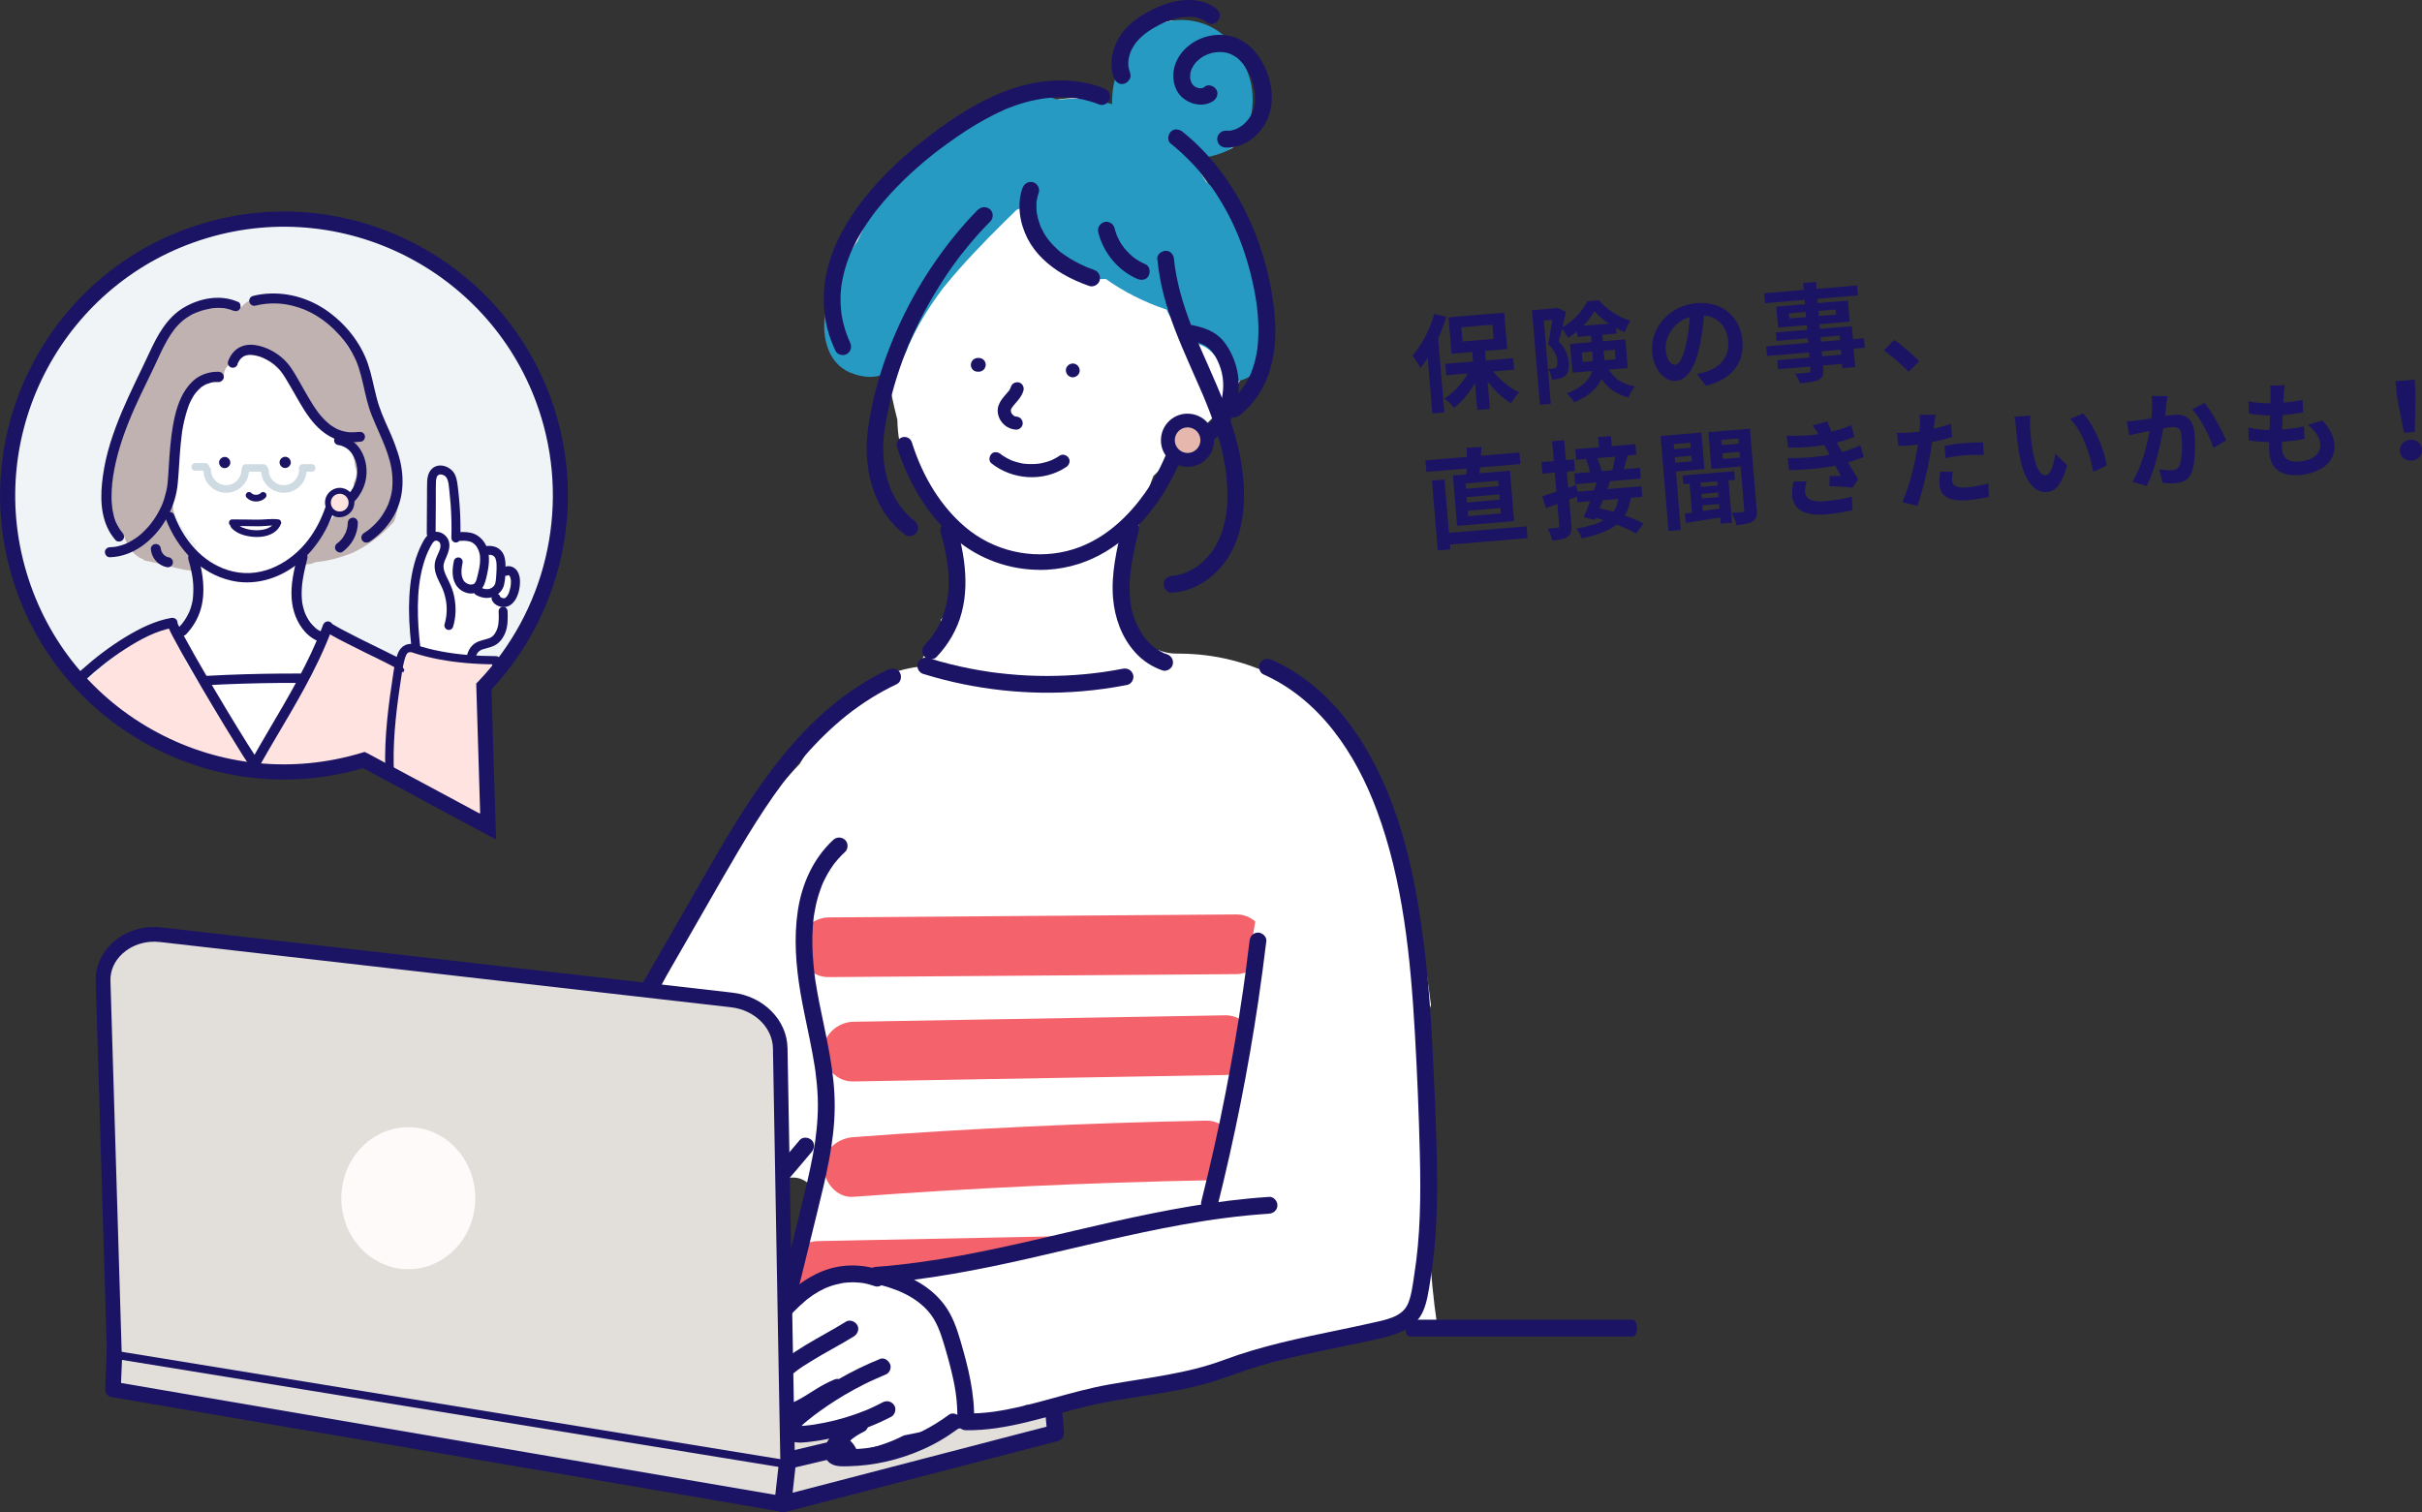 <?xml version="1.0" encoding="UTF-8"?>
<svg xmlns="http://www.w3.org/2000/svg" width="318.83" height="199.14" xmlns:xlink="http://www.w3.org/1999/xlink" viewBox="0 0 318.83 199.14">
  <rect x="0" y="0" width="318.83" height="199.14" fill="#333333" stroke="none"/>
  <defs>
    <style>
      .cls-1 {
        fill: #fff;
      }

      .cls-2 {
        fill: #269ac2;
      }

      .cls-3 {
        fill: #f4636b;
      }

      .cls-4 {
        fill: #cfdbe2;
      }

      .cls-5 {
        fill: #e2deda;
      }

      .cls-6 {
        fill: #fee3e1;
      }

      .cls-7 {
        fill: #e5b7ad;
      }

      .cls-8 {
        clip-path: url(#clippath);
      }

      .cls-9 {
        fill: #1b1464;
      }

      .cls-10 {
        fill: #f0f4f7;
      }

      .cls-11 {
        fill: #fefaf9;
      }

      .cls-12 {
        fill: #c0b2b0;
      }
    </style>
    <clipPath id="clippath">
      <path class="cls-10" d="M63.69,90.39l.57,18.47-16.35-8.78h-.03c-19.24,5.8-39.53-5.1-45.33-24.34C-3.24,56.49,7.66,36.19,26.9,30.4c19.24-5.79,39.53,5.11,45.33,24.35,3.91,13,.21,26.47-8.54,35.63Z"/>
    </clipPath>
  </defs>
  <g id="_イヤー_1" data-name="レイヤー 1"/>
  <g id="_イヤー_2" data-name="レイヤー 2">
    <g id="contents">
      <g>
        <g>
          <g>
            <g>
              <g>
                <path class="cls-1" d="M103.08,174.42h86.1c-2.02-13.57-1.03-27.38-1.02-41.04,0-.38,.08-.73,.21-1.05-.08-.63-.16-1.26-.25-1.9-.48-3.55-1.04-7.09-1.77-10.59-.37-1.74-.78-3.47-1.25-5.19-.49-1.81-.89-3.12-1.44-4.65-1.23-3.45-2.72-6.84-4.48-10.05-1.04-1.9-2.22-3.71-3.33-5.56-.37-.08-.73-.2-1.08-.34-1.18-1.18-2.45-2.23-3.8-3.16-.52-.66-.92-1.39-1.2-2.18-.49,.15-.97,.34-1.44,.58-3.99-2.11-8.47-3.21-13.02-3.23h-.06c-.21,0-.42,0-.63-.01-.71-.02-1.45-.19-2.15-.46-.68-.07-1.36-.11-2.05-.12,.02-.33,.03-.65,.05-.98-.47-.34-.89-.73-1.24-1.13-1.4-1.61-1.95-3.63-1.91-5.72,.04-2.32,.72-4.65,1.84-6.68-.06-.08-.12-.15-.18-.23,.99-1.4,1.61-3.03,1.66-4.67,.39-1.12,.75-2.27,1.19-3.38,1.16-1.09,2.21-2.31,3.15-3.57,3.17-2.39,6.03-5.14,8.06-8.65,.46-.79,.77-1.61,.97-2.45,1.22-1.78,2.23-3.78,2.64-5.9,.81-4.21-.31-7.99-3.05-11.24-.51-.6-1.1-1.13-1.68-1.66-.79-2.49-3.87-6.1-5.09-8.46,1.12-.83,4.32-.47,5.44-1.31,3.02-2.24,.75-5.14,.22-9.07-.22-1.64,1.01-2.47,0-3.77-1.08-1.4-6.66-2.58-8.49-2.83-2.39-.33,2.15-1.44-.26-.97-1.38,.27-2.79,.87-4.01,1.54-1.93,1.07-.95,8.08-2.33,9.8-1.1,1.37-4.84-2.68-5.83-1.24-.94,.02-1.89,.12-2.84,.28-3.54,.6-6.93,1.92-10.2,3.38-2.26,1.01-4.43,2.33-6.37,3.9-2.44,1.76-4.74,3.73-6.65,6.07-2.7,3.31-4.52,6.52-6.18,10.45-1.21,2.88,.27,6.78,2.34,8.85,1.37,1.37,3.16,2.24,5.04,2.54,.36,2.31,.83,4.63,1.42,6.92,.03,1.73,.27,3.45,.91,5.02,.22,1.57,.94,3.07,1.89,4.3,.7,.9,1.43,1.54,2.26,2.06l1.57,4.08c.16,.16-.14-.18,0,0,.74,.79,.29,2.01,.53,3.05,.4,.95,.55,1.94,.43,2.98v.33c-.1,1.38-.53,2.65-1.29,3.81l-.59,.67,.09,1.95c-1.37,1.18-2.37,2.65-2.98,4.25-7.06,.78-11.94,6.57-15.69,12.8-4.65,4.92-8.59,10.5-11.57,16.58-.16,.32-.27,.65-.36,.99-.85,1.37-1.66,2.77-2.44,4.17-1.73,3.14-3.32,6.36-4.91,9.59-5.79,7.94-10.36,16.8-16.69,24.29-.36,.43-.65,.91-.86,1.41-1.88,1.57-3.1,3.33-3.45,5.94-.16,1.2-.11,2.45,.18,3.63-.83,.2-1.61,.52-2.33,.94,.35,.19,.68,.43,.99,.7,2.16-1.15,5.08-1.02,6.93,1.05,1.31,1.47,2.55,3,3.75,4.56h13.1c2.07-2.91,4.14-5.82,6.22-8.73,1.94-1.54,3.85-3.13,5.72-4.76,.51-.44,1.01-.9,1.51-1.35,.13-.58,.26-1.15,.35-1.74,.27-1.62,1.47-2.94,3.24-2.81,1.52,.11,3.08,1.62,2.81,3.24-.93,5.52-3.58,10.64-4.38,16.16Z"/>
                <g>
                  <path class="cls-3" d="M164.2,127.95c.32-2.21,.66-4.42,1.04-6.62-.67-.58-1.53-.94-2.5-.93l-53.66,.39c-2.06,.02-4.03,1.8-3.93,3.93,.09,2.12,1.73,3.95,3.93,3.93l53.66-.39c.5,0,1-.11,1.46-.31Z"/>
                  <path class="cls-3" d="M162.3,141.39c.37-2.37,.7-4.75,1.02-7.14-.58-.37-1.27-.58-2.03-.57-16.33,.28-32.66,.57-48.98,.85-2.05,.04-4.03,1.78-3.93,3.93,.09,2.1,1.73,3.97,3.93,3.93,16.33-.28,32.66-.57,48.98-.85,.34,0,.68-.06,1.01-.15Z"/>
                  <path class="cls-3" d="M159.46,155.34c.63-2.32,1.16-4.65,1.63-7.01-.64-.5-1.43-.8-2.32-.78-15.5,.3-30.98,1.02-46.44,2.17-2.05,.15-4.03,1.7-3.93,3.93,.09,2,1.73,4.09,3.93,3.93,15.46-1.15,30.94-1.87,46.44-2.17,.23,0,.46-.03,.69-.08Z"/>
                  <path class="cls-3" d="M155.89,162.44c-16.08,.32-32.17,.65-48.25,.97-2.05,.04-4.03,1.78-3.93,3.93,.09,2.09,1.73,3.98,3.93,3.93,16.08-.32,32.17-.65,48.25-.97,2.05-.04,4.03-1.78,3.93-3.93-.09-2.09-1.73-3.98-3.93-3.93Z"/>
                </g>
                <path class="cls-2" d="M164.82,34.63c.72-1.2,.88-2.72,.05-3.96-1.5-2.24-3.24-4.33-5.31-6.07-.26-.22-.53-.44-.8-.66-.13-.24-.27-.48-.41-.71-.27-.46-.55-.92-.81-1.39-.13-.24-.26-.47-.39-.71,0,0-.07-.14-.13-.27,.1,0,.19,0,.29,0,1.38-.07,2.65-.34,3.91-.87,1.93-.81,3.06-2.72,3.46-4.72,.53-2.61,.12-5.49-1.49-7.64-.52-1.25-1.31-2.37-2.45-3.25-2.14-1.66-5.11-2.19-7.71-1.37-2.86,.91-4.69,3.03-5.46,5.52-.32,.57-.57,1.17-.76,1.78-.23,.76-.34,1.57-.39,2.36-.02,.26-.02,.51-.02,.77,0,.08,0,.14,0,.2-.01,.02-.03,.05-.04,.07-2.2-.68-4.55-.86-6.94-.6-.07,0-.15,.02-.22,.03-1.05-.47-2.28-.6-3.53-.34-10.3,2.11-18.65,9.55-22.78,18.93-.71,1-1.36,2.06-1.92,3.18-.95,1.89-1.82,3.93-2.26,6.01-.63,2.94,.05,6.78,3.15,8.11,3.27,1.4,6.26,.3,7.57-3.08,.09-.22,.14-.36,.16-.44,.02-.05,.05-.11,.08-.18,.21-.45,.42-.9,.65-1.35,.41-.81,.86-1.61,1.33-2.39,.47-.78,.98-1.54,1.5-2.29,.29-.41,.58-.81,.88-1.21,.07-.1,.13-.17,.17-.23,.06-.07,.14-.17,.25-.3,2.41-2.93,5.03-5.65,7.73-8.32,.54-.54,1.08-1.07,1.63-1.6,.31-.11,.61-.25,.89-.42,.39,2.18,1.21,4.09,2.66,5.84,1.9,2.31,5.15,3.88,8.21,3.67,2.37,1.69,5,3.01,7.77,3.96,.07,.03,.15,.04,.23,.07,.46,1.18,1.38,2.1,2.49,2.64,.18,.61,.34,1.23,.49,1.85,.22-.03,.44-.04,.65-.02,.93,.07,1.68,.52,2.33,1.16l1.44,1.44c.63,.63,.85,1.6,.83,2.47v.03c2.61-.08,5.25-1.9,5.21-5.04-.06-3.71-.81-7.31-2.19-10.65Z"/>
                <g>
                  <g>
                    <path class="cls-9" d="M136.89,75.03c-4.03,0-8-1.42-11.13-4.07-3.45-2.92-6.1-7.11-7.67-12.1-.17-.54,.13-1.12,.67-1.28,.54-.17,1.12,.13,1.28,.67,1.45,4.62,3.88,8.48,7.03,11.15,3.69,3.13,8.7,4.3,13.39,3.15,4.86-1.19,8.26-4.81,10.26-7.64,1.16-1.64,2.15-3.5,3.03-5.68,0-.03,.02-.18,.03-.27,.04-.37,.09-.87,.41-1.27,.53-.67,1.28-.68,1.73-.68,.12,0,.23,0,.32-.01,1.05-.13,1.93-.46,2.61-.99,1.79-1.39,2.42-4.33,2.09-6.39-.2-1.3-.75-2.55-1.49-3.44-.67-.81-1.72-1.1-2.82-1.35-.55-.13-.9-.68-.77-1.23,.13-.55,.68-.9,1.23-.77,1.34,.31,2.85,.74,3.93,2.04,.97,1.17,1.68,2.79,1.94,4.44,.41,2.62-.31,6.34-2.86,8.33-.97,.76-2.19,1.23-3.62,1.4-.21,.03-.39,.03-.56,.03-.03,0-.07,0-.1,0,0,.04,0,.08-.01,.12-.03,.25-.06,.54-.17,.82-.94,2.33-2,4.32-3.26,6.1-2.2,3.11-5.98,7.1-11.45,8.44-1.34,.33-2.71,.49-4.07,.49Z"/>
                    <path class="cls-9" d="M123.93,70.49c.29,1.06,.54,2.13,.72,3.22,.02,.12,.04,.23,.05,.35,.03,.22,0,.05,0,0,0,.07,.02,.13,.03,.2,.03,.29,.06,.57,.09,.86,.05,.55,.07,1.11,.06,1.66,0,.52-.03,1.03-.09,1.54,0,.07-.06,.43-.02,.18-.02,.11-.03,.22-.05,.33-.04,.27-.1,.54-.16,.8-.11,.5-.26,1-.43,1.48-.04,.12-.09,.24-.14,.36-.02,.06-.05,.12-.07,.18,.02-.04,.09-.19,0,0-.11,.24-.23,.49-.35,.72-.26,.49-.55,.95-.87,1.4-.04,.05-.07,.1-.11,.15-.03,.04-.16,.21-.02,.03-.09,.11-.17,.22-.26,.32-.19,.22-.38,.44-.58,.65-.4,.42-.45,1.15,0,1.57,.43,.4,1.14,.45,1.57,0,1.55-1.64,2.71-3.62,3.29-5.81,.6-2.25,.61-4.59,.3-6.89-.18-1.32-.46-2.63-.82-3.92-.15-.56-.79-.96-1.36-.77-.57,.18-.94,.76-.77,1.36h0Z"/>
                    <path class="cls-9" d="M123.81,70.08c.03,.09,.05,.18,.08,.27,.03,.14,.1,.27,.2,.38,.08,.12,.18,.22,.31,.29,.13,.08,.26,.12,.41,.13,.15,.03,.29,.03,.44-.02l.26-.11c.17-.1,.3-.23,.4-.4l.11-.26c.05-.2,.05-.39,0-.59-.03-.09-.05-.18-.08-.27-.03-.14-.1-.27-.2-.38-.08-.12-.18-.22-.31-.29-.13-.08-.26-.12-.41-.13-.15-.03-.29-.03-.44,.02l-.26,.11c-.17,.1-.3,.23-.4,.4l-.11,.26c-.05,.2-.05,.39,0,.59h0Z"/>
                    <path class="cls-9" d="M147.75,69.22c-.74,3.1-1.5,6.31-1.23,9.53,.22,2.62,1.14,5.17,2.91,7.14,.97,1.09,2.21,1.9,3.59,2.38,.55,.19,1.23-.22,1.36-.77,.14-.62-.19-1.16-.77-1.36-.07-.02-.14-.05-.22-.08-.07-.02-.3-.08-.02,0-.12-.03-.24-.11-.34-.16-.25-.12-.49-.26-.72-.41-.1-.07-.21-.14-.31-.21l-.06-.04c-.1-.07-.08-.06,.05,.04-.05-.02-.1-.08-.15-.12-.22-.19-.43-.38-.63-.59-.18-.18-.34-.38-.5-.57-.17-.2,.14,.2-.01-.02-.03-.04-.06-.08-.09-.12-.1-.13-.19-.27-.28-.41-.3-.47-.56-.96-.79-1.46-.11-.25,.09,.23-.01-.02-.02-.05-.04-.1-.06-.14-.05-.13-.1-.27-.15-.4-.1-.28-.19-.57-.26-.86-.07-.25-.12-.5-.17-.76-.03-.14-.05-.28-.07-.42,0-.06-.04-.24,0,0-.02-.12-.03-.24-.04-.36-.07-.73-.09-1.46-.07-2.19,.01-.37,.04-.75,.07-1.12,.02-.17,.03-.34,.05-.51,0-.08,.02-.17,.03-.25,0-.05,.01-.1,.02-.15-.02,.12-.02,.12,0-.01,.25-1.67,.63-3.31,1.02-4.95,.13-.56-.18-1.23-.77-1.36-.57-.13-1.22,.17-1.36,.77h0Z"/>
                    <g>
                      <path class="cls-9" d="M145.3,11.62c-3.93-1.56-8.45-1.22-12.38,.17-3.85,1.36-7.31,3.61-10.54,6.07-2.81,2.14-5.46,4.5-7.74,7.19-2.33,2.74-4.33,5.83-5.42,9.29-1.06,3.38-1.08,7.07,.16,10.41,.18,.49,.39,.98,.61,1.45,.24,.53,1.04,.7,1.51,.4,.54-.35,.66-.95,.4-1.51-.05-.11-.1-.21-.14-.32-.02-.05-.06-.11-.07-.16,0,.03,.09,.22,.01,.03-.08-.21-.17-.42-.24-.63-.15-.41-.28-.83-.39-1.26-.11-.4-.19-.81-.26-1.21-.02-.1-.03-.21-.05-.31-.04-.29,.02,.15,0-.06-.03-.22-.05-.44-.07-.66-.06-.81-.06-1.62,.02-2.42,.02-.2,.05-.4,.07-.61,0,0-.03,.23-.01,.11,0-.05,.01-.1,.02-.15,.02-.11,.04-.23,.06-.34,.07-.4,.16-.8,.26-1.2,.2-.79,.45-1.56,.75-2.31,.03-.08,.07-.17,.1-.25,.08-.18,0,.02-.02,.05,.02-.04,.04-.1,.06-.14,.08-.19,.17-.38,.26-.57,.18-.38,.37-.76,.57-1.13,.41-.75,.85-1.48,1.33-2.19,.23-.35,.47-.69,.72-1.03,.12-.16,.24-.33,.37-.49,.03-.04,.07-.09,.1-.13-.15,.19-.06,.07-.02,.03,.08-.1,.15-.19,.23-.29,2.12-2.65,4.61-5.01,7.26-7.12,.15-.12,.3-.24,.45-.35,.22-.17-.14,.11,.08-.06,.09-.07,.18-.14,.27-.21,.34-.25,.68-.51,1.02-.75,.8-.58,1.61-1.15,2.44-1.69,1.66-1.08,3.38-2.04,5.19-2.85,.15-.07-.16,.07,0,0,.06-.02,.12-.05,.17-.07,.1-.04,.2-.08,.3-.12,.25-.1,.5-.19,.75-.28,.47-.17,.95-.32,1.44-.46,.47-.13,.95-.25,1.43-.34,.25-.05,.5-.1,.75-.14,.11-.02,.22-.03,.33-.05,.17-.03-.18,.02-.01,0,.08,0,.16-.02,.23-.03,.98-.11,1.98-.15,2.96-.09,.23,.01,.47,.03,.7,.06,.12,.01,.25,.02,.37,.04-.04,0-.23-.03-.02,0,.08,.01,.15,.02,.23,.04,.48,.08,.95,.18,1.42,.31,.48,.13,.96,.29,1.42,.48,.54,.21,1.24-.23,1.36-.77,.15-.64-.2-1.13-.77-1.36h0Z"/>
                      <path class="cls-9" d="M154.11,18.9c1.11,.89,2.15,1.87,3.11,2.91,.48,.52,.94,1.06,1.38,1.61,.05,.07,.11,.13,.16,.2,.13,.17-.09-.13,.03,.04,.11,.15,.22,.29,.33,.44,.21,.29,.41,.57,.61,.87,.8,1.17,1.52,2.39,2.16,3.65,.32,.63,.62,1.27,.9,1.93,.03,.08,.07,.16,.1,.23-.07-.18-.02-.04,.02,.05,.07,.17,.14,.34,.21,.51,.13,.33,.26,.66,.38,1,.87,2.42,1.51,4.94,1.89,7.48,.01,.07,.02,.15,.03,.22,0,.04,.04,.29,.02,.11-.02-.18,0,.07,.01,.11,.01,.09,.02,.17,.03,.26,.04,.3,.07,.61,.09,.92,.05,.61,.08,1.22,.09,1.83,0,.61-.01,1.21-.06,1.82-.02,.3-.07,.6-.09,.9,0,0,.03-.24,.02-.12,0,.04-.01,.07-.02,.11-.01,.07-.02,.14-.03,.21-.02,.15-.05,.3-.08,.46-.11,.58-.26,1.15-.44,1.71-.09,.28-.19,.55-.3,.82-.08,.19,.09-.19,0,0-.03,.06-.06,.13-.09,.19-.06,.14-.13,.27-.2,.41-.27,.52-.58,1.03-.93,1.5-.04,.05-.18,.18-.06,.09,.12-.09-.03,.04-.07,.08-.1,.12-.2,.24-.31,.36-.2,.23-.42,.45-.64,.66-.23,.22-.47,.42-.72,.62-.46,.36-.41,1.19,0,1.57,.48,.44,1.08,.38,1.57,0,2.05-1.62,3.44-3.93,4.11-6.44,.65-2.47,.68-5.08,.39-7.61-.3-2.62-.88-5.23-1.7-7.74-.92-2.82-2.17-5.56-3.76-8.07-1.58-2.49-3.49-4.8-5.72-6.74-.28-.24-.57-.48-.85-.71-.45-.36-1.13-.47-1.57,0-.37,.4-.48,1.18,0,1.57h0Z"/>
                      <path class="cls-9" d="M128.78,27.56c-2.26,2.29-4.28,4.81-6.07,7.47-1.8,2.67-3.36,5.51-4.66,8.46-1.32,2.99-2.39,6.09-3.11,9.28-.35,1.55-.64,3.14-.79,4.72-.14,1.49-.06,2.98,.17,4.45,.46,2.87,1.75,5.71,3.91,7.7,.31,.28,.63,.54,.97,.79,.46,.35,1.26,.09,1.51-.4,.31-.58,.1-1.14-.4-1.51,.15,.11,.07,.06-.02-.02-.07-.06-.14-.11-.21-.17-.13-.11-.25-.22-.37-.33-.25-.24-.49-.49-.72-.75-.1-.12-.2-.28-.32-.38,0,0,.13,.17,.06,.07-.02-.03-.05-.06-.07-.09-.05-.07-.11-.14-.16-.22-.2-.28-.38-.57-.56-.87-.17-.29-.32-.58-.46-.88-.03-.07-.07-.14-.1-.21-.02-.05-.13-.3-.07-.15,.06,.15-.03-.08-.05-.12-.03-.08-.07-.17-.1-.25-.24-.65-.43-1.31-.58-1.98-.07-.35-.14-.69-.19-1.04-.03-.22,.02,.2,0-.02,0-.08-.02-.16-.03-.23-.02-.18-.04-.37-.05-.55-.05-.69-.06-1.39-.03-2.09,.02-.34,.04-.68,.08-1.02,0-.08,.02-.16,.03-.23,0-.05,.01-.11,.02-.16,.02-.13-.01,.08-.01,.08-.02-.05,.03-.2,.04-.25,.02-.11,.03-.23,.05-.34,.11-.74,.24-1.47,.4-2.2,.63-3.04,1.59-6,2.78-8.87,.06-.15-.07,.17,0,.02l.05-.12c.04-.08,.07-.16,.11-.25,.08-.19,.17-.38,.25-.57,.16-.35,.32-.71,.49-1.06,.34-.72,.69-1.43,1.07-2.13,.74-1.4,1.54-2.76,2.4-4.09,.42-.65,.85-1.29,1.29-1.91,.23-.32,.46-.65,.7-.97,.1-.14,.21-.28,.32-.42,.06-.08,.12-.16,.19-.24,.03-.03,.05-.07,.08-.1-.06,.07-.09,.11-.01,.02,.94-1.2,1.93-2.37,2.98-3.48,.25-.27,.51-.53,.77-.79,.41-.41,.44-1.16,0-1.57-.44-.4-1.13-.44-1.57,0h0Z"/>
                      <path class="cls-9" d="M152.36,34.14c.29,3.17,1.15,6.23,2.29,9.2,.58,1.51,1.22,3.01,1.87,4.49,.31,.71,.63,1.43,.94,2.14,.16,.36,.32,.73,.48,1.09,.07,.17,.15,.34,.22,.51,.04,.09,.08,.18,.12,.27,.02,.04,.03,.08,.05,.12-.03-.08-.06-.15-.01-.03,1.21,2.87,2.29,5.82,2.85,8.89,.04,.2,.07,.39,.1,.59,.03,.17,.12,.44,.09,.6,0,0-.03-.21-.01-.08l.02,.13c.01,.1,.02,.2,.04,.3,.02,.2,.04,.4,.06,.61,.08,.85,.11,1.71,.1,2.57,0,.44-.03,.87-.06,1.31-.02,.2-.04,.4-.06,.6,0,.05,0,.09-.02,.14,.05-.22,.01-.07,0-.02-.02,.12-.04,.25-.06,.37-.14,.82-.34,1.64-.63,2.42-.04,.1-.08,.2-.12,.3-.03,.07-.14,.32-.05,.12-.09,.19-.17,.39-.27,.58-.17,.33-.35,.65-.55,.96-.09,.14-.19,.29-.29,.42-.02,.03-.17,.23-.08,.11,.09-.12-.01,.01-.04,.04-.03,.04-.07,.08-.1,.12-.23,.27-.47,.54-.73,.79-.13,.13-.27,.25-.41,.37-.06,.05-.12,.1-.18,.15-.03,.02-.11,.08-.12,.1,.02-.05,.16-.12,.04-.03-.29,.22-.6,.42-.92,.6-.15,.08-.3,.16-.45,.24-.07,.03-.14,.07-.21,.1-.04,.02-.19,.09-.05,.02,.15-.06-.02,0-.05,.02-.34,.13-.68,.24-1.04,.32-.16,.04-.33,.07-.5,.1-.21,.04,.2-.02-.02,0-.1,0-.21,.02-.31,.03-.58,.04-1.14,.48-1.11,1.11,.03,.57,.49,1.15,1.11,1.11,3.28-.22,6.12-2.36,7.7-5.18,1.76-3.14,2-6.94,1.61-10.46-.36-3.25-1.3-6.37-2.5-9.41-.61-1.55-1.28-3.09-1.95-4.61-.32-.73-.64-1.45-.96-2.18-.16-.36-.32-.73-.47-1.09l-.05-.12c-.08-.19,0,0,.01,.03-.04-.09-.08-.18-.11-.27-.08-.18-.15-.37-.23-.55-1.2-2.93-2.22-5.94-2.68-9.08-.03-.21,.03,.2-.01-.09-.01-.1-.02-.2-.04-.3-.02-.2-.04-.4-.06-.6-.05-.58-.47-1.14-1.11-1.11-.55,.02-1.16,.49-1.11,1.11h0Z"/>
                      <path class="cls-9" d="M134.59,24.78c-.75,2.18-.36,4.59,.67,6.62,1.01,1.99,2.74,3.55,4.64,4.67,1.11,.65,2.3,1.17,3.51,1.59,.55,.19,1.24-.22,1.36-.77,.14-.62-.19-1.16-.77-1.36-.23-.08-.46-.17-.69-.26-.11-.04-.22-.09-.32-.13-.03-.01-.21-.09-.07-.03,.14,.06-.12-.05-.15-.07-.45-.2-.9-.42-1.33-.66-.44-.24-.88-.51-1.29-.8-.09-.07-.19-.13-.28-.2-.05-.03-.09-.07-.14-.1-.17-.12-.01,0,.02,.01-.21-.11-.42-.34-.59-.5-.36-.33-.71-.68-1.02-1.06-.05-.06-.09-.11-.14-.17-.1-.12,.11,.15,.02,.02-.07-.09-.13-.18-.2-.27-.15-.21-.28-.42-.41-.64-.12-.21-.23-.42-.33-.64-.05-.1-.11-.2-.14-.31,0,.03,.09,.22,.02,.03-.03-.08-.06-.16-.09-.24-.16-.45-.29-.91-.37-1.38,0-.03-.02-.16-.03-.17,.02,.14,.02,.17,.01,.09,0-.04,0-.08-.01-.12-.01-.12-.02-.25-.03-.37-.01-.26-.01-.53,0-.79,0-.13,0-.28,.04-.41-.06,.24-.02,.11,0,.05,.01-.08,.03-.16,.04-.25,.06-.27,.13-.54,.22-.81,.19-.55-.21-1.23-.77-1.36-.61-.14-1.16,.19-1.36,.77h0Z"/>
                      <path class="cls-9" d="M144.58,30.6c.65,2.66,2.59,5.02,5.11,6.11,.53,.23,1.21,.18,1.51-.4,.25-.48,.17-1.27-.4-1.51-.56-.24-1.07-.54-1.56-.9-.17-.12,.11,.09,0,0-.06-.05-.12-.1-.18-.15-.11-.09-.22-.19-.32-.29-.22-.21-.43-.43-.62-.65-.04-.05-.08-.1-.13-.15-.02-.03-.05-.06-.07-.09-.05-.06-.03-.04,.05,.07-.02-.1-.19-.27-.25-.35-.17-.25-.32-.51-.46-.78-.07-.13-.13-.26-.19-.39-.02-.04-.03-.07-.05-.11,.06,.13,.07,.16,.04,.08-.02-.06-.05-.12-.07-.18-.11-.29-.2-.6-.28-.9-.14-.56-.8-.95-1.36-.77-.58,.19-.92,.76-.77,1.36h0Z"/>
                      <path class="cls-9" d="M148.79,9.66c-.1-.27-.17-.53-.23-.81-.04-.17,.04,.02,0,.05,0,0-.01-.14-.02-.17-.01-.17-.02-.34-.01-.5,0-.13,.02-.25,.03-.38,.01-.17-.05,.27,0,0,.01-.06,.02-.11,.03-.17,.06-.28,.14-.55,.23-.82,0,0,.1-.27,.04-.11-.07,.16,.04-.09,.05-.1,.05-.12,.11-.23,.18-.34,.14-.26,.3-.52,.49-.75-.02,.03-.14,.18-.01,.02,.04-.04,.07-.09,.11-.13,.09-.11,.19-.21,.29-.32,.2-.21,.41-.4,.63-.58,.05-.05,.11-.09,.17-.14,.13-.11-.21,.15,.01-.01,.1-.08,.21-.15,.32-.23,.24-.16,.48-.32,.73-.47,.48-.28,.97-.54,1.48-.76,.05-.02,.1-.05,.15-.07-.27,.1,0,0,.04-.01,.1-.04,.21-.08,.31-.12,.28-.1,.56-.19,.84-.27,.26-.07,.51-.13,.77-.18,.05-.01,.11-.02,.16-.03,.02,0,.29-.04,.1-.02-.19,.02,.08,0,.1,0,.08,0,.16-.02,.24-.02,.3-.02,.59-.02,.89,0,.05,0,.11,0,.16,.01,.05,0,.11,.01,.16,.02l-.14-.02c.11-.03,.36,.07,.46,.09,.13,.03,.25,.07,.38,.11,.06,.02,.12,.05,.18,.07,.08,.03,.05,.02-.08-.04,.04,.02,.07,.03,.11,.05,.28,.13,.54,.29,.78,.48,.46,.35,1.26,.09,1.51-.4,.31-.58,.1-1.14-.4-1.51-2.06-1.55-4.95-1.23-7.21-.32-2.37,.96-4.83,2.51-5.9,4.93-.63,1.42-.85,3.07-.28,4.56,.21,.54,.75,.97,1.36,.77,.52-.17,1-.78,.77-1.36h0Z"/>
                      <path class="cls-9" d="M158.59,11.44s-.1,.06-.15,.09c-.05,.03-.17,.05-.02,.02,.18-.04-.03,0-.06,.02-.04,.01-.09,.03-.13,.04-.03,0-.12,.01-.14,.03,.11-.08,.22-.02,.09-.02-.05,0-.32-.03-.35,0,.08-.06,.25,.05,.05,0-.06-.01-.12-.03-.17-.04-.09-.03-.18-.07-.27-.09,.28,.07,.04,0-.06-.04-.05-.03-.1-.06-.15-.09-.21-.14,.07,.07,0,0-.08-.07-.15-.15-.23-.22-.12-.12,.03,.06,.04,.06-.01,0-.09-.13-.09-.13-.03-.05-.06-.09-.08-.14,0-.01-.13-.25-.05-.09,.07,.14,0-.02-.02-.06-.03-.08-.05-.16-.07-.23-.01-.05-.03-.11-.04-.16v-.04c-.03-.12-.03-.11,0,.05-.04-.07-.02-.24-.02-.33,0-.12,.01-.25,.02-.37,.01-.17-.06,.27,0,0,.02-.07,.03-.14,.04-.2,.03-.12,.07-.24,.11-.36,.01-.03,.04-.14,.06-.16-.07,.06-.08,.15,0,.04,.11-.2,.22-.4,.35-.59,.11-.16,.05,.02-.03,.03,.01,0,.09-.11,.09-.11,.06-.07,.12-.14,.19-.21,.08-.08,.16-.16,.25-.24,.05-.05,.25-.17,.26-.22,0,.02-.22,.16-.06,.05,.04-.03,.08-.05,.11-.08,.09-.06,.17-.12,.26-.17,.09-.05,.18-.11,.27-.15,.04-.02,.3-.11,.31-.15,0,.01-.26,.1-.07,.03,.04-.02,.09-.03,.13-.05,.1-.04,.2-.07,.3-.1,.21-.07,.43-.12,.65-.16,.05,0,.09-.02,.14-.02,.19-.03-.07,.02-.09,.01,.07,.02,.24-.02,.31-.03,.22-.01,.44-.01,.66,0,.05,0,.09,0,.14,.01,.19,.01-.07,0-.09-.01,.09,.03,.21,.03,.31,.05,.22,.04,.43,.1,.63,.18,0,0,.12,.05,.13,.05-.08,.03-.22-.1-.04-.01,.09,.05,.19,.09,.28,.14,.1,.05,.19,.11,.29,.17,.05,.03,.09,.06,.14,.09,.05,.03,.09,.06,.14,.1l-.09-.07c.07,0,.24,.2,.28,.24,.09,.08,.18,.17,.27,.26,.08,.08,.15,.16,.23,.25,.04,.04,.07,.09,.11,.13,.16,.19-.1-.15,.03,.04,.3,.41,.56,.84,.78,1.3,.06,.12,.11,.24,.17,.36,.07,.17-.09-.25,.01,.03,.02,.06,.04,.11,.07,.17,.1,.26,.18,.52,.25,.79,.07,.27,.13,.54,.17,.81,0,.06,.02,.12,.03,.18-.03-.24,0-.07,0-.02,.01,.17,.03,.33,.04,.5,0,.26,0,.52-.01,.77,0,.06-.01,.12-.02,.18-.02,.29,.03-.16,0,.02-.03,.15-.05,.3-.08,.45-.07,.3-.16,.58-.27,.86-.06,.15,.12-.24,0-.02-.03,.07-.07,.14-.1,.21-.06,.12-.12,.23-.19,.34-.07,.11-.14,.22-.22,.32-.06,.09-.1,.05,.03-.04-.05,.03-.11,.13-.15,.18-.17,.2-.35,.38-.55,.55-.04,.03-.08,.07-.12,.1-.2,.17,.2-.13-.02,.01-.11,.07-.21,.15-.32,.21-.11,.07-.22,.13-.34,.19-.05,.02-.09,.04-.14,.07-.22,.11,.19-.07-.02,0-.25,.09-.5,.17-.77,.21-.06,.01-.19,0-.04,0,.17,.02-.07,0-.12,0-.14,0-.28,0-.42,0-.58-.02-1.13,.53-1.11,1.11,.03,.62,.49,1.08,1.11,1.11,2.57,.1,4.8-1.78,5.66-4.11,.92-2.49,.27-5.49-1.16-7.66-.69-1.05-1.61-2-2.77-2.53-1.11-.5-2.27-.64-3.47-.47-2.19,.31-4.28,1.83-4.95,3.98-.44,1.41-.17,3.18,.98,4.19,1.1,.97,2.8,1.31,4.08,.47,.48-.32,.73-.99,.4-1.51-.31-.48-1-.74-1.51-.4h0Z"/>
                    </g>
                    <path class="cls-9" d="M128.86,47.13h-.15c-.13,0-.24,.02-.35,.08-.11,.04-.21,.1-.29,.19-.09,.08-.15,.18-.19,.29-.06,.11-.08,.23-.08,.35l.03,.24c.04,.15,.12,.29,.23,.4l.18,.14c.14,.08,.29,.12,.46,.12h.15c.13,0,.24-.02,.35-.08,.11-.04,.21-.1,.29-.19,.09-.08,.15-.18,.19-.29,.06-.11,.08-.23,.08-.35l-.03-.24c-.04-.15-.12-.29-.23-.4l-.18-.14c-.14-.08-.29-.12-.46-.12h0Z"/>
                    <path class="cls-9" d="M141.22,49.68c.48,0,.93-.42,.91-.91s-.4-.91-.91-.91c-.48,0-.93,.42-.91,.91s.4,.91,.91,.91h0Z"/>
                    <path class="cls-9" d="M130.47,60.97c2.77,2.24,6.92,2.52,9.9,.51,.37-.25,.57-.77,.31-1.18-.24-.37-.78-.58-1.18-.31-.32,.22-.66,.41-1.01,.57-.05,.02-.09,.04-.14,.06,.09-.04,.08-.04,0,0-.07,.03-.14,.06-.22,.08-.17,.06-.34,.12-.52,.16-.2,.06-.4,.1-.6,.14-.08,.01-.15,.03-.23,.04-.1,.01-.1,.02,0,0-.05,0-.1,.01-.15,.02-.37,.04-.75,.05-1.13,.04-.19,0-.39-.02-.58-.04-.26-.03,.17,.03-.08,0-.1-.02-.2-.03-.31-.05-.37-.07-.73-.17-1.09-.29-.09-.03-.17-.06-.25-.09-.09-.04-.1-.04,0,0-.05-.02-.09-.04-.14-.06-.16-.07-.33-.16-.48-.24-.16-.09-.31-.18-.47-.28-.09-.06-.17-.12-.26-.18-.04-.03-.08-.06-.12-.09,.07,.06,.07,.05,0,0-.35-.28-.88-.37-1.22,0-.29,.31-.37,.92,0,1.22h0Z"/>
                    <path class="cls-9" d="M133.06,50.96s-.07,.15-.06,.19c.06-.13,.06-.15,.03-.07-.01,.02-.02,.05-.03,.07-.06,.11-.12,.21-.19,.31-.01,.02-.03,.04-.05,.06-.05,.07-.04,.06,.04-.05-.05,.03-.1,.12-.13,.16-.08,.09-.16,.19-.25,.28-.39,.45-.77,.9-.97,1.46-.23,.65-.1,1.41,.26,1.98,.46,.73,1.21,1.18,2.06,1.22,.45,.02,.88-.41,.86-.86-.02-.49-.38-.84-.86-.86-.19-.01,.15,.05-.03,0-.07-.02-.14-.04-.21-.06-.06-.02-.04-.01,.06,.02-.03-.01-.06-.03-.08-.05-.04-.02-.26-.12-.06-.03-.05-.03-.1-.09-.14-.13l-.04-.05c-.06-.07-.06-.06,.01,.03-.03,0-.09-.14-.11-.16-.02-.03-.14-.22-.03-.02-.05-.08-.04-.28-.09-.34,.02,.14,.02,.16,.01,.07v-.05s.02-.25,0-.08c-.02,.16,0-.02,.02-.05,.01-.05,.05-.11,.05-.16,0,.08-.08,.17,0,.03,.02-.04,.05-.09,.07-.13,.05-.08,.14-.16,.17-.25-.08,.18-.06,.08,0,.01,.03-.04,.07-.08,.1-.12,.15-.18,.31-.34,.45-.52,.35-.42,.67-.86,.81-1.4,.12-.43-.15-.96-.6-1.06-.45-.1-.94,.14-1.06,.6h0Z"/>
                  </g>
                  <g>
                    <g>
                      <path class="cls-7" d="M158.92,58.07c-.06,1.43-1.27,2.54-2.7,2.47-1.43-.06-2.54-1.27-2.47-2.7,.06-1.43,1.27-2.54,2.7-2.47,1.43,.06,2.54,1.27,2.47,2.7Z"/>
                      <path class="cls-9" d="M156.33,61.46c-.05,0-.11,0-.16,0-.93-.04-1.8-.44-2.43-1.13-.63-.69-.96-1.58-.91-2.52,.04-.93,.44-1.8,1.13-2.43,.69-.63,1.59-.96,2.52-.91,.93,.04,1.8,.44,2.43,1.13,.63,.69,.96,1.58,.91,2.52h0c-.04,.93-.44,1.8-1.13,2.43-.65,.6-1.48,.92-2.36,.92Zm0-5.19c-.42,0-.82,.16-1.13,.44-.33,.3-.53,.72-.55,1.17-.02,.45,.14,.88,.44,1.21,.3,.33,.72,.53,1.17,.55,.45,.02,.88-.14,1.21-.44,.33-.3,.53-.72,.55-1.17h0c.02-.45-.14-.88-.44-1.21-.3-.33-.72-.53-1.17-.55-.03,0-.05,0-.08,0Z"/>
                    </g>
                    <path class="cls-9" d="M121.6,88.75c3.39,1.05,6.87,1.76,10.4,2.14,3.44,.37,6.92,.42,10.37,.13,2.02-.17,4.03-.45,6.02-.84,.57-.11,.95-.82,.77-1.36-.2-.61-.75-.89-1.36-.77-.84,.16-1.69,.31-2.54,.43-.1,.01-.2,.03-.29,.04-.08,.01-.29,.04-.1,.01-.23,.03-.46,.06-.69,.09-.43,.05-.85,.1-1.28,.14-1.69,.16-3.39,.24-5.09,.24-1.71,0-3.43-.08-5.14-.25-.43-.04-.85-.09-1.28-.14-.21-.03-.43-.05-.64-.08,.2,.03-.02,0-.1-.01-.11-.02-.23-.03-.34-.05-.85-.12-1.69-.27-2.54-.43-1.89-.37-3.77-.84-5.61-1.42-.55-.17-1.23,.2-1.36,.77-.14,.6,.18,1.18,.77,1.36h0Z"/>
                  </g>
                  <path class="cls-9" d="M88.87,171.4c2.44-2.46,4.84-4.95,7.2-7.49,2.37-2.55,4.69-5.14,6.97-7.77,1.28-1.47,2.54-2.96,3.8-4.46,.37-.44,.47-1.14,0-1.57-.41-.38-1.17-.47-1.57,0-2.22,2.66-4.48,5.28-6.79,7.86-2.32,2.59-4.68,5.15-7.09,7.66-1.35,1.41-2.71,2.81-4.09,4.19-.41,.41-.44,1.16,0,1.57,.44,.4,1.13,.44,1.57,0h0Z"/>
                  <path class="cls-9" d="M116.94,88.14c-4.84,2.28-9.04,5.76-12.55,9.77-3.83,4.37-6.95,9.29-9.87,14.3-3.13,5.37-6.17,10.79-9.3,16.16-3.07,5.26-6.2,10.48-9.52,15.59-3.24,4.99-6.68,9.9-10.32,14.57-.46,.59-.92,1.17-1.39,1.76-.37,.47-.46,1.11,0,1.57,.39,.39,1.19,.47,1.57,0,3.76-4.7,7.28-9.58,10.62-14.59,3.38-5.07,6.55-10.27,9.64-15.52,3.12-5.31,6.14-10.67,9.22-16,2.89-5.01,5.87-10.09,9.48-14.55,1.69-2.08,3.51-4.05,5.53-5.83,1.01-.89,1.9-1.6,2.95-2.34,1.07-.76,2.18-1.45,3.33-2.08,.57-.31,1.15-.6,1.73-.88,.54-.25,.68-1.03,.4-1.51-.32-.55-.97-.65-1.51-.4h0Z"/>
                  <path class="cls-9" d="M109.68,110.59c-2.64,2.45-4.14,5.83-4.66,9.35-.53,3.56-.25,7.16,.34,10.7,.36,2.13,.84,4.23,1.26,6.34,.23,1.13,.44,2.26,.62,3.39,.04,.27,.08,.55,.12,.82,0,.02,.03,.22,0,.06,0,.06,.02,.12,.02,.18,.02,.16,.04,.31,.06,.47,.07,.57,.12,1.14,.16,1.72,.08,1.17,.09,2.35,.02,3.52-.03,.58-.08,1.15-.14,1.72-.03,.28-.06,.55-.1,.83,0,.06-.02,.12-.02,.18-.03,.2,.02-.14,0,.06-.02,.16-.04,.31-.07,.47-.35,2.3-.87,4.58-1.41,6.84-1.12,4.63-2.27,9.25-3.41,13.87-.14,.58-.28,1.15-.42,1.73-.14,.56,.18,1.23,.77,1.36,.57,.13,1.21-.17,1.36-.77,1.13-4.61,2.27-9.21,3.4-13.82,1.11-4.54,2.27-9.14,2.3-13.84,.04-4.68-1.14-9.24-2.04-13.8-.17-.88-.33-1.76-.47-2.64-.03-.2-.06-.4-.09-.6-.01-.1-.03-.25,0-.05-.02-.12-.03-.23-.05-.35-.05-.44-.1-.88-.14-1.32-.16-1.7-.21-3.42-.08-5.13,.03-.43,.08-.85,.13-1.28-.03,.28,0-.03,.02-.1,.02-.1,.03-.2,.05-.3,.04-.22,.08-.43,.12-.65,.16-.83,.38-1.64,.67-2.43,.07-.19,.14-.38,.21-.57,.01-.03,.08-.21,.03-.07-.05,.13,0,0,.01-.03,.05-.11,.09-.21,.14-.32,.18-.38,.37-.75,.58-1.12,.21-.37,.44-.72,.68-1.06,.06-.08,.12-.17,.18-.25,.02-.03,.14-.18,.05-.06-.08,.11,0-.01,.02-.03,.14-.17,.28-.34,.43-.51,.29-.33,.6-.64,.92-.94,.43-.39,.43-1.17,0-1.57-.46-.42-1.11-.42-1.57,0h0Z"/>
                  <path class="cls-9" d="M164.49,123.89c-.14,1.13-.28,2.27-.43,3.4-.02,.14-.04,.27-.05,.41-.03,.22,0,.06,0,.01l-.03,.21c-.04,.29-.08,.58-.12,.87-.08,.57-.16,1.13-.24,1.7-.33,2.26-.68,4.52-1.07,6.77-.77,4.5-1.65,8.99-2.64,13.45-.56,2.5-1.15,4.99-1.77,7.48-.14,.56,.18,1.23,.77,1.36,.57,.13,1.21-.17,1.36-.77,1.12-4.46,2.13-8.96,3.03-13.47,.89-4.48,1.67-8.98,2.34-13.5,.39-2.63,.74-5.27,1.06-7.91,.07-.58-.56-1.13-1.11-1.11-.66,.03-1.03,.49-1.11,1.11h0Z"/>
                </g>
              </g>
              <g>
                <g>
                  <polygon class="cls-5" points="138.96 184.42 104.11 192.71 103.91 181.14 138.96 184.42"/>
                  <polygon class="cls-5" points="138.96 184.42 139.38 189.1 103.47 198.45 104.11 192.71 138.96 184.42"/>
                  <polygon class="cls-5" points="104.11 192.71 103.47 198.45 15.29 183.36 15.49 178.53 15.5 178.91 104.11 192.71"/>
                  <polygon class="cls-5" points="104.11 192.71 15.5 178.91 15.49 178.53 15.5 178.26 104.11 192.71"/>
                </g>
                <g>
                  <path class="cls-9" d="M103.05,199.05c-.06,0-.12,0-.17-.01l-88.18-15.09c-.51-.09-.87-.54-.85-1.05l.21-5.1c.01-.29,.15-.57,.38-.75,.23-.19,.52-.27,.81-.22l88.61,14.45c.56,.09,.94,.62,.85,1.18-.09,.56-.62,.94-1.18,.85l-87.47-14.26-.13,3.04,87.29,14.93c.56,.1,.93,.63,.84,1.18-.09,.5-.52,.85-1.01,.85Z"/>
                  <path class="cls-9" d="M103.05,199.14c-.26,0-.52-.09-.73-.27-.28-.24-.42-.6-.38-.97l.64-5.74c.05-.47,.39-.85,.85-.96l34.85-8.29c.31-.07,.65,0,.91,.18,.26,.19,.43,.48,.46,.8l.42,4.67c.05,.54-.3,1.04-.83,1.18l-35.91,9.35c-.09,.02-.19,.04-.28,.04Zm1.66-5.95l-.37,3.35,33.43-8.7-.22-2.45-32.83,7.81Z"/>
                  <path class="cls-9" d="M138.54,185.11s-.07,0-.11,0l-35.17-3.29c-.61-.06-1.06-.6-1.01-1.21,.06-.61,.6-1.06,1.21-1.01h.11l35.05,3.29c.61,.06,1.06,.6,1.01,1.21-.05,.58-.54,1.01-1.11,1.01Z"/>
                  <g>
                    <path class="cls-1" d="M126.89,177.78c-.33-.29-.7-.54-1.08-.74,.3-.26,.55-.57,.73-.91,1.07-2.02,.39-4.11-1.41-5.38-3.25-2.3-7.31-3.59-11.32-3.63-1.09-.25-2.26-.2-3.46,.27-1.34,.52-2.36,1.47-2.71,2.73-4.1,2.01-7.82,4.89-10.81,8.34-1.67,1.92-1.24,4.4,.31,5.73,.08,0,.15,0,.23,0,1.25,0,2.23,.82,2.75,1.87,1.09,.5,2.19,1,3.3,1.44,1.09,.43,2.2,.79,3.34,1.07,.12,.03,.17,.04,.16,.04l.16,.03c.35,.05,.7,.11,1.05,.14,.61,.06,1.22,.09,1.83,.1,1.34,.01,2.38,.95,2.86,2.11,2.14-.33,4.23-.99,6.16-1.99l3.91-.79c2.18-.44,4.4-.98,5.65-3.02,1.55-2.52,.42-5.6-1.66-7.39Z"/>
                    <g>
                      <path class="cls-9" d="M115.77,167.2c-2.4-.81-5.05-.79-7.42,.14-1.25,.49-2.37,1.15-3.42,1.98-1.03,.81-1.96,1.75-2.85,2.71-1.79,1.93-3.39,4.03-5.13,6-.74,.84-1.54,1.8-1.72,2.95-.14,.93,.08,1.88,.83,2.51,1.77,1.49,4.54,.86,6.35-.21,.5-.29,.72-1.01,.4-1.51-.32-.5-.98-.71-1.51-.4-.2,.12-.4,.23-.61,.32-.02,.01-.16,.06-.16,.07,0-.04,.22-.09,.07-.03-.13,.05-.26,.1-.39,.14-.19,.06-.38,.12-.58,.16-.09,.02-.19,.04-.29,.06-.05,0-.11,.01-.16,.03,.3-.08,.14-.02,.05,0-.18,.02-.36,.03-.54,.03-.1,0-.19,0-.29-.01-.04,0-.07,0-.11,0-.2-.02-.01-.01,.08,.01-.16-.04-.32-.06-.48-.11-.07-.02-.14-.06-.21-.07,.24,.04,.22,.1,.11,.05-.05-.02-.1-.05-.14-.07-.05-.03-.1-.07-.15-.1-.16-.09,.21,.2,.09,.07-.02-.02-.04-.04-.06-.06-.05-.04-.08-.09-.13-.14-.09-.09,.17,.26,.09,.11-.02-.04-.05-.07-.07-.11-.01-.02-.02-.05-.04-.07-.09-.15,.09,.28,.05,.11-.01-.05-.03-.11-.05-.16-.07-.25,0,.29,0,.03,0-.08,0-.16,0-.24,0-.2-.07,.29-.01,.09,0-.03,.01-.07,.02-.1,.02-.09,.05-.18,.08-.27,.01-.04,.03-.07,.04-.11,.06-.17-.03,.08-.04,.09,.08-.09,.13-.26,.18-.36,.11-.2,.24-.39,.38-.58,.12-.16,0,0-.02,.02,.04-.07,.12-.14,.17-.21,.1-.12,.21-.24,.31-.35,1.63-1.84,3.13-3.79,4.78-5.62,.82-.9,1.67-1.78,2.59-2.58,.11-.1,.23-.19,.34-.29,.05-.04,.09-.07,.14-.11,.22-.18-.12,.09,.02-.02,.23-.18,.47-.35,.71-.51,.47-.31,.95-.58,1.46-.82,.05-.02,.1-.05,.15-.07,.11-.05,.21-.1,.05-.02,.15-.07,.31-.13,.47-.18,.28-.1,.55-.19,.84-.26,.28-.07,.57-.14,.85-.19,.08-.01,.17-.04,.25-.04l-.13,.02c.06,0,.11-.01,.17-.02,.14-.02,.28-.03,.42-.04,.31-.02,.62-.03,.93-.02,.16,0,.31,.01,.47,.03,.07,0,.14,.01,.21,.02,.06,0,.33,.03,.05,0,.65,.06,1.3,.25,1.91,.46,.55,.19,1.23-.21,1.36-.77,.14-.61-.19-1.16-.77-1.36h0Z"/>
                      <path class="cls-9" d="M111.34,174.03c-3.47,2.15-7.33,3.82-10.18,6.83-1.21,1.27-2.68,3.2-1.68,5.01,1,1.8,3.48,1.58,5.14,1.03,1.12-.37,2.14-.96,3.13-1.59,.46-.29,.92-.59,1.39-.87,.25-.15,.5-.29,.75-.42,.13-.07,.26-.13,.39-.19,.05-.02,.1-.05,.16-.07,.21-.1-.18,.07,.05-.02,.54-.21,.97-.75,.77-1.36-.17-.52-.79-1-1.36-.77-.94,.38-1.8,.86-2.66,1.4-.78,.49-1.55,1-2.37,1.41-.1,.05-.21,.1-.31,.15-.03,.02-.2,.09-.06,.03s-.03,.01-.07,.03c-.22,.09-.44,.16-.67,.23-.14,.04-.29,.08-.44,.11-.17,.04-.39,.04-.55,.1,.02,0,.28-.03,.09-.01-.05,0-.09,0-.14,.01-.08,0-.16,.01-.24,.01-.18,0-.41-.05-.58-.02,.17-.03,.21,.04,.1,.01-.04,0-.09-.02-.13-.03-.08-.02-.17-.05-.25-.07-.18-.05,.21,.12,0,0-.04-.02-.07-.04-.11-.06-.17-.1,.03-.02,.05,.04,0-.02-.16-.17-.18-.18,.1,.02,.12,.19,.05,.07-.02-.04-.04-.08-.07-.11-.07-.11,.05-.04,.03,.09,0-.02-.03-.11-.04-.12,0-.03-.01-.1-.03-.12,.02,.03,.01,.26,.02,.11,0-.07,.02-.18,0-.25,.04,.16-.04,.22-.01,.1,.01-.04,.02-.09,.03-.13,.02-.09,.05-.17,.08-.26,.01-.03,.05-.1,.05-.13,0,.08-.1,.21-.01,.04,.08-.16,.17-.31,.26-.47,.05-.08,.1-.16,.16-.24,.03-.04,.06-.08,.08-.12,.02-.03,.13-.21,.04-.06-.09,.15,.08-.1,.11-.13,.06-.07,.11-.14,.17-.2,.11-.13,.23-.26,.35-.38,.3-.32,.61-.62,.93-.91,.16-.15,.33-.29,.5-.43,.09-.08,.18-.15,.27-.22,.05-.04,.09-.07,.14-.11,.09-.07,.13-.11,.02-.02,.71-.6,1.54-1.1,2.34-1.59,1.83-1.13,3.75-2.11,5.58-3.24,.49-.31,.73-1,.4-1.51-.32-.49-.99-.72-1.51-.4h0Z"/>
                      <path class="cls-9" d="M115.84,178.93c-3.76,1.52-7.25,3.54-10.45,6.03-.74,.58-1.59,1.16-2,2.03-.29,.61-.37,1.25-.07,1.89,.25,.53,.8,.91,1.37,1.01,.52,.09,1.01,.04,1.53-.01,.58-.06,1.15-.14,1.73-.23,.98-.16,1.96-.36,2.92-.61,2.23-.59,4.4-1.44,6.45-2.5,.51-.27,.71-1.03,.4-1.51-.34-.52-.96-.68-1.51-.4-.41,.22-.83,.42-1.25,.62-.19,.09-.38,.17-.57,.26-.06,.03-.12,.05-.18,.08-.01,0-.16,.07-.05,.02,.13-.05-.06,.03-.09,.04-.06,.02-.12,.05-.18,.07-.85,.34-1.71,.65-2.59,.91-.89,.27-1.8,.5-2.71,.68-.44,.09-.88,.17-1.33,.24-.11,.02-.22,.03-.33,.05l-.14,.02c.23-.03,.05,0,0,0-.24,.03-.48,.06-.72,.08-.19,.02-.39,.04-.59,.05-.09,0-.18,0-.28,0-.04,0-.22-.02-.05,0,.17,.02,0-.01-.04-.02-.14-.01,.17,.11,.06,.03-.1-.07,.07,.07,.07,.07-.05-.05-.11-.15,.03,.06-.02-.03-.08-.14,0,.01,.07,.14,.03,.05,.02,0,.06,.23,.02,.19,.03,.1-.02,.37-.03-.05,.04-.05,.02,0-.11,.2-.03,.09,.03-.04,.05-.09,.08-.14,.02-.03,.16-.24,.07-.12-.09,.12,.09-.1,.12-.13,.07-.08,.15-.15,.23-.22,.34-.3,.69-.57,1.05-.85l.11-.09s-.17,.13,0,0c.07-.06,.15-.11,.22-.17,.19-.14,.38-.28,.57-.42,.37-.27,.74-.53,1.12-.79,.74-.5,1.5-.98,2.27-1.44,.87-.51,1.75-.99,2.65-1.44,.45-.22,.9-.44,1.36-.64,.23-.1,.46-.2,.69-.3,.04-.02,.09-.04,.13-.06-.21,.09,0,0,.04-.02,.13-.05,.26-.11,.39-.16,.28-.11,.5-.24,.66-.51,.14-.24,.2-.59,.11-.85-.17-.52-.79-1.01-1.36-.77h0Z"/>
                      <path class="cls-9" d="M112.65,186.55c-1.44,.67-2.82,1.79-3.67,3.14-.53,.84-.69,2.02,.08,2.78,.7,.69,1.81,.6,2.72,.58,3.32-.08,6.57-.84,9.6-2.17,1.65-.72,3.21-1.63,4.65-2.7,.46-.34,.75-.97,.4-1.51-.3-.46-1.02-.77-1.51-.4-1.16,.86-2.4,1.62-3.7,2.26-.33,.16-.65,.31-.99,.46-.04,.02-.32,.13-.07,.03-.08,.03-.17,.07-.25,.1-.17,.07-.34,.13-.51,.2-.68,.26-1.37,.48-2.06,.68-.7,.19-1.4,.36-2.12,.49-.36,.07-.71,.13-1.07,.17,.24-.03,.08-.01,.03,0-.09,.01-.18,.02-.27,.03-.21,.02-.42,.05-.63,.06-.72,.06-1.45,.09-2.17,.09-.17,0-.35-.01-.52-.01h-.08c.16,.02,.18,.02,.06,0l-.08-.02,.12,.06c-.18-.1,.09,.12,.11,.16-.12-.2,.06,.25,0,.02l.02,.16s0-.09,0-.14c-.03,.18-.03,.2,0,.08,.01-.05,.03-.1,.04-.14l-.05,.12s.04-.09,.07-.14c.05-.09,.1-.18,.16-.26,.03-.04,.06-.1,.09-.13-.2,.19,.06-.07,.09-.11,.26-.31,.54-.6,.84-.86,.13-.11,.25-.24,.4-.33-.23,.15,.01,0,.05-.03,.09-.07,.19-.13,.28-.2,.34-.22,.69-.41,1.05-.59,.53-.25,.7-1.04,.4-1.51-.35-.54-.95-.66-1.51-.4h0Z"/>
                    </g>
                  </g>
                  <g>
                    <path class="cls-5" d="M103.48,180.71l.21,11.57-88.61-14.45v.27l-1.49-48.95c-.11-3.67,3.49-6.57,7.59-6.1l75.16,8.6c3.61,.41,6.33,3.12,6.39,6.36l.76,42.7Z"/>
                    <path class="cls-9" d="M103.69,193.25c-.53,0-.96-.42-.97-.95l-.21-11.57-.76-42.7c-.05-2.73-2.43-5.06-5.53-5.41l-75.16-8.59c-1.85-.21-3.65,.35-4.94,1.53-1.06,.97-1.62,2.24-1.58,3.58l1.48,48.95c.02,.53-.4,.98-.94,1-.53,0-.98-.4-1-.94l-1.48-48.95c-.06-1.91,.72-3.7,2.2-5.06,1.7-1.56,4.06-2.3,6.47-2.03l75.16,8.59c4.06,.46,7.18,3.6,7.24,7.3l.76,42.7,.21,11.57c0,.53-.42,.97-.95,.98h-.02Z"/>
                  </g>
                  <ellipse class="cls-11" cx="53.75" cy="157.76" rx="8.82" ry="9.35"/>
                </g>
              </g>
              <path class="cls-1" d="M181.29,163.48l-.07,.02c-.12-.5-.3-1-.52-1.52-.45-1.04-1.87-1.85-3.06-1.94-.71-.94-1.77-1.58-3-1.45-6.86,.75-13.7,1.72-20.49,2.96-6.69,.99-13.34,2.18-19.95,3.56-2.22,.37-4.44,.75-6.66,1.15-3.44,.62-6.87,1.28-10.29,1.98-.19-.13-.39-.25-.59-.35,.06,.06,.12,.11,.18,.17,.12,.12,.22,.25,.31,.39,2.35,.93,4.64,2.17,6.42,3.89-.54,.87-.75,1.94-.4,2.99,.44,1.34,.88,2.69,1.32,4.03,.11,.34,.23,.68,.35,1.01-.1,.06-.2,.13-.31,.18-.39,.21-.83,.31-1.28,.33-.15,.22-.32,.43-.52,.61-.05,.05-.11,.09-.17,.14,.78,.12,1.56,.21,2.36,.28-.25,2.35,1.45,4.83,4.14,5.19,1.31,.18,2.64-.21,3.63-1.05,.47-.07,.93-.22,1.35-.48,.34-.21,.69-.4,1.05-.59,.55,.15,1.14,.22,1.76,.18,1.8-.11,3.63-.59,5.4-.93,1.62-.31,3.24-.64,4.86-.98,3.32-.7,6.63-1.45,9.92-2.24,4.92-1.1,9.81-2.34,14.65-3.73,2.51-.67,5.02-1.34,7.52-2.02,.77-.21,1.45-.68,1.96-1.3,.12-.07,.24-.13,.35-.2,2.24-1.33,3.7-3.1,4.69-5.45,1.2-2.83-2.26-5.62-4.93-4.84Z"/>
              <path class="cls-9" d="M167.05,157.59c-6.9,.45-13.7,1.74-20.43,3.25-6.67,1.5-13.3,3.21-20.02,4.45-3.74,.69-7.5,1.23-11.3,1.51-.55,.04-1.02,.39-1.09,.96-.06,.52,.25,1.09,.79,1.21,2.69,.59,5.43,1.62,7.26,3.76,.99,1.16,1.51,2.62,1.95,4.06,.49,1.62,.95,3.26,1.3,4.92,.39,1.81,.57,3.64,.5,5.49-.02,.6,.52,1.1,1.11,1.11,5.47,.08,10.61-1.85,15.85-3.13,5.15-1.26,10.48-1.56,15.59-2.95,2.56-.7,5-1.74,7.55-2.48,2.56-.74,5.16-1.32,7.76-1.87,2.65-.56,5.3-1.08,7.94-1.69,2.22-.51,4.55-1.32,5.53-3.57,.52-1.19,.7-2.53,.91-3.8,.23-1.42,.42-2.85,.56-4.28,.27-2.73,.36-5.48,.37-8.23,.01-5.44-.26-10.89-.51-16.33-.25-5.5-.61-11-1.33-16.46-.66-5.02-1.57-10.04-3.1-14.88-2.52-7.93-6.86-15.88-14.14-20.35-.86-.53-1.76-1-2.68-1.41-.55-.24-1.19-.16-1.51,.4-.28,.47-.15,1.27,.4,1.51,7.46,3.32,12.17,10.47,14.93,17.9,3.46,9.3,4.44,19.41,5.01,29.25,.31,5.37,.53,10.75,.66,16.13,.13,5.29,.09,10.63-.75,15.86-.19,1.21-.33,2.55-.8,3.69-.37,.89-1.11,1.44-1.98,1.8-.98,.4-2.05,.6-3.09,.83-1.29,.29-2.58,.56-3.88,.83-5.15,1.07-10.34,2.12-15.28,3.97-4.88,1.83-10.04,2.33-15.13,3.24-5.1,.9-9.97,2.82-15.1,3.57-1.25,.18-2.52,.26-3.79,.24,.37,.37,.74,.74,1.11,1.11,.13-3.65-.76-7.18-1.78-10.66-.49-1.69-1.09-3.39-2.16-4.8-.98-1.3-2.25-2.33-3.68-3.11-1.57-.85-3.28-1.42-5.02-1.8l-.29,2.17c6.85-.51,13.61-1.83,20.3-3.35,6.68-1.52,13.32-3.21,20.06-4.42,3.77-.68,7.57-1.19,11.4-1.44,.6-.04,1.11-.48,1.11-1.11,0-.57-.51-1.15-1.11-1.11h0Z"/>
              <path class="cls-9" d="M214.93,175.98h-29.34c-.32,0-.57-.5-.57-1.11s.26-1.11,.57-1.11h29.34c.32,0,.57,.5,.57,1.11s-.26,1.11-.57,1.11Z"/>
            </g>
            <g>
              <path class="cls-10" d="M63.69,90.39l.57,18.47-16.35-8.78h-.03c-19.24,5.8-39.53-5.1-45.33-24.34C-3.24,56.49,7.66,36.19,26.9,30.4c19.24-5.79,39.53,5.11,45.33,24.35,3.91,13,.21,26.47-8.54,35.63Z"/>
              <g class="cls-8">
                <g>
                  <path class="cls-1" d="M47.09,65.01c1.2-1.39,1.93-3.09,1.56-5.07-.27-1.44-1.21-2.63-2.44-3.34-.45-.68-1.02-1.26-1.71-1.67,.44-2.35-.14-4.69-1.7-6.72-.97-1.26-2.26-2.22-3.7-2.81-.08-.06-.16-.11-.24-.16-1.94-1.24-4.33-1.6-6.58-1.72-2.39-.12-4.99,.55-6.03,2.81-1.17,.62-2.22,1.44-3.07,2.44-.69,.82-1.21,1.71-1.53,2.64-1.47,2.57-1.83,5.58-1.35,8.51,.28,1.72,.94,3.36,1.89,4.82,.3,1.89,1.01,3.71,2.21,5.3,.42,.56,.89,1.08,1.41,1.52-.01,.09-.02,.17-.03,.26-.21,2.74-.09,5.5,.3,8.22-.59,.38-1.04,.99-1.32,1.72-.14,.37-.27,.74-.4,1.11-.46,.57-.95,1.15-1.46,1.73-1.03,1.17-2.11,2.29-3.23,3.37-1.07,1.04-1.12,2.78-.23,3.93,.74,.96,1.85,1.29,2.95,1.08-.03,.5-.05,.99-.06,1.49-.03,1.49,1.16,2.75,2.59,2.94,.79,.11,1.74-.16,2.41-.7,.3-.08,.6-.19,.87-.35,0,.16,.02,.32,.03,.48,.08,1.56,1.32,3.07,2.99,2.99,.05,0,.09,0,.14-.01,.52,1.29,2.2,2.08,3.5,1.69,1.58,1.27,4.19,.74,4.8-1.46,.47-1.7,.95-3.41,1.42-5.11,.94-.63,1.44-1.76,1.29-2.91,.4-.04,.8-.16,1.18-.4,1.28-.83,2.02-2.71,1.07-4.09-.39-.57-.77-1.14-1.15-1.72-.06-1.04-.69-1.95-1.56-2.45-.8-1.29-1.57-2.59-2.32-3.91l-.48-4.18c.25-.26,.47-.56,.65-.88,.38-.65,.6-1.33,.72-2.04,1.45-1.47,2.76-3.06,3.6-4.91,.36-.2,.72-.42,1.06-.67,.44-.32,.87-.67,1.26-1.05,.26-.21,.49-.45,.69-.72Z"/>
                  <path class="cls-6" d="M4.19,108.91c.05,.53,.15,1,.28,1.43H62.98c.12-1.02-.18-1.93-.67-2.77,1.23-2.94,.49-6.19-.61-9.12-.14-.38-.34-.75-.58-1.08,.08-.94-.27-1.89-.94-2.69-1.31-1.55-2.85-2.92-4.55-4.06-.19-.19-.41-.36-.64-.5-.23-.77-.75-1.46-1.5-1.98-.37-.26-.76-.48-1.16-.68l-.86-.5c-.73-.42-1.56-.53-2.33-.37-1.12-1.75-2.81-3.16-4.92-3.02-1.64,.11-3.23,1.3-3.35,3.01-2.56,4.54-5.13,9.08-7.69,13.61-.91-2.28-1.95-4.22-3.47-6.15-1.19-1.52-2.53-2.91-3.74-4.42-.03-.04-.06-.09-.11-.15-.15-.2-.29-.41-.43-.62-.25-.38-.48-.76-.69-1.17-.05-.09-.17-.43-.26-.59-.02-.06-.04-.12-.06-.19-.05-.16-.09-.31-.13-.47,.2-1.05-.04-2.18-.9-2.93-2.18-1.92-5.2-1.11-6.29,1.41-2.03,1.5-3.98,3.12-5.82,4.85-2.26,.98-4.14,3.04-4.85,5.35-.2,.67-.29,1.37-.27,2.08-.45,1.05-.78,2.2-1.04,3.33-.3,1.32-.44,2.73-.37,4.1-.02,.76,.02,1.52,.12,2.27-.47,.57-.75,1.27-.68,2.02Z"/>
                  <path class="cls-12" d="M52.5,62.29c-.09-1.5-.25-3.05-.77-4.46-.3-.81-.68-1.57-1.1-2.32-.36-.65-.45-.73-.63-1.33-.41-1.41-.56-2.85-1.32-4.15-.16-.28-.35-.55-.55-.81-.08-.91-.62-1.74-1.45-2.37,.47,.35-.21-.25-.3-.34-.05-.05-.09-.1-.13-.15-.02-.03-.07-.1-.14-.2-.28-.47-.59-.93-.87-1.41-.67-1.11-1.38-2.27-2.38-3.11-1.5-1.27-3.28-1.98-5.04-1.89-.8-.3-1.69-.41-2.53-.24-.11-.05-.23-.1-.34-.14-1.1-.44-2.45,.15-3.19,1.09-.75-.44-1.63-.67-2.48-.69-1.45-.02-2.72,.73-3.83,1.6-2.59,.93-4.74,3.06-5.28,5.9-.07,.37-.08,.75-.04,1.13-.26,.33-.52,.67-.77,1.01-.22,.27-.44,.55-.65,.84-.35,.18-.66,.39-.95,.62-.25,2.86-1.29,5.65-2.71,8.16-.02,.11-.04,.22-.05,.33-.04,.31-.08,.61-.11,.92-1.37,2.58-1.16,5.46,.24,7.89,.14,.57,.37,1.14,.73,1.69,.13,.2,.27,.38,.41,.56,.3,.92,.76,1.83,1.4,2.47,.35,.35,.77,.6,1.21,.76,.03,.04,.06,.09,.09,.13,1.19,.23,2.36,.54,3.53,.83,1.06,.27,2.22,.58,3.33,.51,.4-.33,.68-.76,.84-1.23-.83-.8-1.55-1.68-2.06-2.69-1.79-2.16-2.2-5.21-1.82-7.93,.03-.22,.09-.42,.18-.62,0-.04-.02-.08-.03-.13,.05-.98,.1-1.96,.15-2.94,.72-2.5,1.33-5.03,2.2-7.5,.05-.14,.1-.28,.15-.41,.12-.1,.24-.21,.36-.31,.06-.05,.16-.13,.2-.16,.17-.13,.34-.26,.51-.38,.32-.23,.63-.46,.95-.69,.52,.21,1.07,.25,1.59,.17,.11-.3,.25-.57,.42-.83-.02-.46,.15-.94,.58-1.35,.48-.45,1.01-.79,1.57-1h0c.27-.26,.5-.53,.67-.84,.57,.42,1.29,.64,2.03,.56,.05,.05,.09,.08,.08,.07,.05,.07,.11,.14,.16,.2,.41,.16,.82,.38,1.2,.68,1.56,1.23,2.54,2.98,3.58,4.62,.13,.21,.2,.45,.2,.69,1.29,1.35,2.73,2.74,4.39,3.55,.29,.42,.58,.84,.88,1.27,.46,.1,.89,.4,1.19,.96,.4,.76,.68,1.62,.73,2.49,.21,.42,.26,.93,.13,1.42-.08,.3-.18,.58-.31,.85,.01,.38,.03,.76,.02,1.13,0,.3-.02,.59-.03,.89v.07c-.18-.01-.37,0-.55,.02-.32-.19-.68-.32-1.06-.39-.49,2.04-1.66,3.87-3.14,5.42,.08,.09,.16,.19,.24,.27-.1,.16-.21,.31-.32,.46-.82,1.07-1.83,1.9-2.97,2.56h.01c.4,.22,.83,.31,1.29,.29l.89-.12c.21-.06,.4-.13,.59-.22,1.68-.16,3.26-.59,4.8-1.19,2.11-.97,3.99-2.41,5.55-4.14,.77-1.99,.72-4.25,.58-6.42Z"/>
                  <g>
                    <g>
                      <g>
                        <path class="cls-9" d="M32.51,76.68c-.72,0-1.43-.08-2.14-.25-3.78-.88-6.91-3.86-8.58-8.18-.12-.32,.03-.67,.35-.79,.32-.12,.67,.03,.79,.35,1.52,3.93,4.34,6.64,7.72,7.43,4.13,.96,7.76-1.42,9.78-3.97,1.15-1.45,2.03-3.18,2.62-5.16,.05-.16,.16-.29,.3-.37,.15-.08,.32-.09,.48-.04,1.32,.44,2.36-.76,2.86-1.92,.56-1.32,.42-2.91-.36-4.05-.43-.63-1.08-1.03-1.82-1.14-.34-.05-.57-.36-.52-.69,.05-.34,.36-.57,.69-.52,1.09,.15,2.03,.74,2.66,1.66,1.01,1.48,1.2,3.53,.47,5.23-.63,1.48-1.97,2.98-3.77,2.74-.63,1.9-1.53,3.59-2.66,5.02-2.35,2.98-5.62,4.65-8.88,4.65Z"/>
                        <path class="cls-9" d="M37.54,61.62c.38,0,.75-.34,.74-.74s-.32-.74-.74-.74c-.38,0-.75,.34-.74,.74s.32,.74,.74,.74h0Z"/>
                        <path class="cls-9" d="M29.58,61.64c.38,0,.75-.34,.74-.74s-.32-.74-.74-.74c-.38,0-.75,.34-.74,.74s.32,.74,.74,.74h0Z"/>
                        <path class="cls-9" d="M32.47,65.53c.66,.67,1.83,.67,2.48,0,.16-.16,.18-.46,0-.62-.18-.16-.45-.18-.62,0-.03,.03-.07,.05-.09,.08,0-.01,.08-.06,.03-.02-.02,.01-.03,.02-.05,.03-.03,.02-.07,.04-.11,.06-.02,0-.04,.02-.06,.03,.01,0,.09-.04,.04-.02-.08,.03-.16,.05-.24,.07-.02,0-.03,0-.05,0,.13-.02,.06,0,.03,0-.04,0-.08,0-.12,0-.04,0-.07,0-.11,0-.02,0-.09-.01-.02,0,.08,.01,0,0-.02,0-.08-.01-.15-.04-.23-.06-.05-.01,.1,.05,.03,.01l-.04-.02s-.07-.04-.11-.06c-.02-.01-.03-.02-.05-.03-.04-.02,.08,.07,.02,.02-.03-.03-.06-.06-.09-.09-.16-.17-.46-.17-.62,0-.16,.18-.17,.45,0,.62h0Z"/>
                        <path class="cls-9" d="M24.78,73.58c.19,.64,.35,1.28,.47,1.93,.03,.15,.05,.31,.08,.46,0,.03,.03,.24,.02,.12,.01,.09,.02,.17,.03,.26,.04,.33,.06,.65,.07,.98,0,.31,0,.62-.02,.94,0,.15-.02,.3-.04,.45,0,.02-.02,.15,0,.07,.01-.07,0,.03,0,.04-.01,.08-.03,.17-.04,.25-.06,.31-.13,.62-.23,.93-.05,.14-.09,.28-.15,.42-.02,.04-.03,.08-.05,.12,0,0-.04,.1-.02,.04,.03-.06-.02,.04-.02,.04-.02,.05-.05,.1-.07,.15-.16,.33-.34,.65-.55,.95-.22,.32-.4,.54-.7,.85-.25,.26-.26,.68,0,.94,.25,.25,.69,.26,.94,0,1-1.06,1.73-2.35,2.05-3.78,.31-1.39,.27-2.82,.05-4.22-.12-.78-.31-1.54-.53-2.29-.1-.33-.47-.57-.81-.46-.34,.11-.57,.46-.46,.81h0Z"/>
                        <path class="cls-9" d="M39.17,73.17c-.46,1.86-.93,3.78-.77,5.71,.12,1.56,.67,3.08,1.72,4.27,.58,.65,1.31,1.14,2.13,1.43,.33,.12,.74-.13,.81-.46,.08-.37-.11-.69-.46-.81-.02,0-.25-.1-.13-.05-.08-.03-.15-.07-.22-.1-.14-.07-.29-.16-.42-.25-.07-.04-.13-.09-.2-.14,.1,.07-.08-.07-.1-.09-.12-.11-.24-.22-.35-.34-.11-.12-.22-.24-.32-.37,.07,.09-.04-.06-.06-.09-.05-.08-.11-.15-.16-.23-.18-.28-.34-.58-.47-.89,.05,.11-.04-.11-.05-.13-.03-.07-.05-.14-.07-.21-.06-.17-.11-.34-.15-.51-.04-.15-.07-.31-.1-.46,0-.04-.01-.08-.02-.12,0-.02-.02-.15-.01-.07,.01,.08,0-.05,0-.06,0-.08-.02-.16-.03-.25-.07-.84-.02-1.74,.1-2.53,.15-.98,.39-1.95,.62-2.92,.08-.34-.11-.73-.46-.81-.34-.08-.73,.1-.81,.46h0Z"/>
                        <path class="cls-9" d="M27.13,90.22c3.2-.17,6.4-.27,9.61-.3,.91,0,1.81-.01,2.72,0,.34,0,.62-.29,.62-.62s-.28-.62-.62-.62c-3.2-.01-6.41,.05-9.61,.18-.91,.04-1.81,.08-2.72,.13-.34,.02-.62,.27-.62,.62,0,.32,.29,.64,.62,.62h0Z"/>
                        <path class="cls-9" d="M5.6,109.11c-.1-4.79-.93-10.1,1.4-14.52,.99-1.88,2.51-3.44,4.06-4.89,1.69-1.58,3.52-3.03,5.47-4.28,1.97-1.26,4.04-2.38,6.34-2.79l-.35-1.28c-.6,.15-.55,.78-.37,1.21,.19,.47,.42,.91,.66,1.36,.75,1.42,1.55,2.82,2.35,4.21,1.01,1.76,2.04,3.5,3.08,5.24,.95,1.59,1.92,3.19,2.9,4.76,.56,.9,1.11,1.84,1.75,2.69,.06,.08,.12,.16,.19,.24,.28,.33,.84,.22,1.04-.13,2.62-4.67,5.55-9.18,7.85-14.03,.66-1.39,1.27-2.81,1.81-4.26l-1.28-.35c-.17,.64,.55,1.01,1.01,1.27,.69,.4,1.4,.77,2.12,1.13,1.67,.86,3.37,1.68,5.06,2.51,1.69,.83,3.28,1.83,4.75,3,2.15,1.72,3.99,3.82,5.07,6.38,1.33,3.17,1.43,6.79,1.37,10.19,0,.46-.02,.92-.03,1.38-.03,.85,1.3,.85,1.32,0,.11-3.59,.13-7.35-.98-10.8-.88-2.73-2.52-5.11-4.62-7.05-1.05-.97-2.19-1.84-3.39-2.62-.68-.45-1.36-.88-2.08-1.25-1.55-.78-3.11-1.53-4.66-2.3-.82-.41-1.64-.83-2.45-1.26-.3-.16-.59-.32-.88-.49-.11-.06-.22-.13-.32-.2-.04-.03-.08-.05-.11-.08-.13-.09,.11,.11,.03,.02-.01-.01-.04-.05-.06-.05,.15,.03,.18,.45,.14,.58,.09-.35-.11-.72-.46-.81-.37-.1-.69,.13-.81,.46-1.85,4.96-4.6,9.51-7.27,14.06-.76,1.3-1.52,2.6-2.26,3.92l1.04-.13c-.13-.15,.08,.11,0,0-.04-.06-.09-.12-.13-.18-.11-.16-.22-.32-.33-.49-.33-.49-.64-.99-.96-1.49-.92-1.46-1.81-2.93-2.7-4.4-1.02-1.7-2.03-3.4-3.03-5.12-.85-1.47-1.7-2.94-2.51-4.44-.27-.5-.54-.99-.78-1.5-.04-.09-.09-.18-.13-.27-.02-.04-.03-.08-.05-.11-.06-.14,0,.02,.01,.03-.02-.06-.05-.11-.06-.17-.02-.05-.03-.2-.02-.04,.02,.2-.1,.57-.46,.66,.35-.08,.56-.48,.46-.81-.1-.37-.46-.52-.81-.46-2.11,.37-4.12,1.37-5.94,2.47-2.09,1.26-4.04,2.75-5.85,4.37-1.62,1.46-3.25,3.06-4.42,4.92-1.39,2.21-1.98,4.79-2.17,7.37-.21,2.87,.06,5.75,.12,8.62,.02,.85,1.34,.85,1.32,0h0Z"/>
                        <path class="cls-9" d="M30.56,69.26c1.04,.01,2.07,0,3.11,.03,.47,.01,.93,0,1.4-.05,.46-.04,.94-.09,1.39-.02l-.31-.54s-.02,.05-.03,.08c0,0,.03-.06,0-.01-.02,.04-.04,.08-.06,.12-.02,.04-.05,.08-.07,.12-.05,.08,.01,0-.05,.07-.06,.07-.12,.13-.19,.19-.02,.01-.11,.09-.05,.04-.04,.03-.09,.06-.13,.09-.33,.21-.65,.31-1.08,.38-.12,.02-.11,.02-.25,.03-.12,.01-.23,.02-.35,.02-.23,0-.46,0-.68-.03-.02,0-.05,0-.07,0,.06,0-.02,0-.02,0-.05,0-.11-.02-.16-.03-.11-.02-.23-.04-.34-.07-.2-.05-.4-.11-.6-.19-.08-.03-.03-.01-.02,0-.03-.01-.05-.02-.08-.03-.06-.03-.11-.05-.17-.08-.1-.05-.19-.1-.28-.16-.04-.03-.09-.06-.13-.09-.04-.03,0,0,.01,.01-.02-.02-.05-.04-.07-.06-.08-.07-.15-.14-.21-.22-.15-.18-.46-.16-.62,0-.18,.18-.15,.44,0,.62,.61,.71,1.62,1.04,2.51,1.16,1,.14,2.12,.07,3.01-.47,.48-.29,.84-.71,1.03-1.24,.07-.2-.08-.5-.31-.54-.98-.15-1.96,.06-2.94,.03-1.06-.03-2.13-.02-3.19-.03-.56,0-.56,.87,0,.87h0Z"/>
                      </g>
                      <g>
                        <circle class="cls-6" cx="44.72" cy="66.18" r="1.55" transform="translate(-27.71 99.83) rotate(-80.87)"/>
                        <path class="cls-9" d="M44.72,68.11h0c-.52,0-1-.2-1.37-.57-.37-.37-.57-.85-.57-1.37,0-.52,.2-1,.57-1.37,.37-.36,.85-.57,1.37-.57h0c1.07,0,1.93,.87,1.93,1.93,0,.52-.2,1-.57,1.37-.37,.36-.85,.57-1.37,.57Zm0-3.1c-.31,0-.6,.12-.83,.34-.22,.22-.34,.51-.34,.83,0,.31,.12,.61,.34,.83,.22,.22,.51,.34,.83,.34h0c.31,0,.6-.12,.83-.34,.22-.22,.34-.51,.34-.83,0-.64-.52-1.17-1.17-1.17h0Z"/>
                      </g>
                    </g>
                    <path class="cls-9" d="M31.3,39.74c-2.27-1.01-4.99-.49-7.08,.74-2.28,1.35-3.52,3.71-4.59,6.03-1.19,2.57-2.49,5.09-3.59,7.71-1.14,2.7-2.09,5.5-2.49,8.42-.36,2.55-.4,5.38,1.03,7.64,.19,.29,.4,.57,.62,.83,.23,.27,.7,.24,.94,0,.27-.27,.23-.66,0-.94-.12-.14-.11-.12-.21-.26-.09-.13-.18-.26-.26-.39-.15-.25-.29-.52-.41-.79,.04,.09-.02-.06-.03-.08-.03-.07-.05-.14-.08-.22-.05-.14-.1-.29-.14-.44-.08-.29-.15-.58-.2-.87-.01-.07-.02-.13-.03-.2,0-.04-.01-.09-.02-.13,0,0-.01-.11,0-.04,0,.07,0-.04,0-.04v-.1c-.02-.09-.03-.18-.04-.27-.03-.3-.04-.6-.04-.9,0-.6,.03-1.19,.09-1.79,.07-.66,.16-1.28,.3-1.97,.13-.69,.3-1.37,.48-2.04,.37-1.35,.83-2.68,1.35-3.98,.5-1.26,1.06-2.51,1.66-3.77,.58-1.23,1.2-2.44,1.77-3.67,.52-1.12,1.02-2.26,1.63-3.34,.61-1.07,1.23-1.95,2.18-2.73l.07-.05c-.09,.07-.01,0,0,0,.05-.04,.1-.07,.14-.11,.11-.08,.23-.16,.35-.24,.23-.15,.48-.29,.73-.41,.12-.06,.24-.12,.37-.17l.09-.04c.1-.04-.08,.03,.02,0,.07-.03,.14-.05,.21-.08,.27-.1,.54-.19,.82-.26,.28-.07,.55-.13,.84-.18h.09c.11-.03-.1,0,.01-.02,.06,0,.12-.01,.19-.02,.14-.01,.29-.02,.44-.03,.28-.01,.55,0,.83,.02,.03,0,.22,.02,.15,.01-.06,0,.09,.01,.12,.02,.14,.02,.27,.05,.41,.09,.12,.03,.25,.07,.37,.11,.06,.02,.11,.04,.17,.06,.04,.01,.07,.03,.11,.04-.02,0-.11-.05,0,0,.32,.14,.73,.1,.91-.24,.15-.29,.1-.76-.24-.91h0Z"/>
                    <path class="cls-9" d="M48.56,71.39c2.2-1.45,3.84-3.67,4.29-6.3,.25-1.47,.16-2.96-.18-4.41-.35-1.47-.95-2.87-1.56-4.25-.61-1.38-1.17-2.64-1.55-4.13-.38-1.47-.64-2.97-1.13-4.41-.97-2.79-2.92-5.22-5.32-6.93-2.52-1.79-5.64-2.64-8.72-2.21-.37,.05-.74,.12-1.1,.22-.34,.08-.57,.48-.46,.81,.11,.35,.45,.55,.81,.46,1.31-.33,2.79-.38,4.09-.15,.72,.13,1.42,.32,2.1,.58,.32,.12,.56,.23,.9,.39,.32,.16,.63,.33,.93,.51,1.14,.7,2.09,1.5,3.01,2.53,.12,.13,.23,.26,.34,.39,.04,.05,.09,.11,.13,.16,.03,.04,.06,.07,.09,.11l.04,.05s-.03-.03,0,0c.2,.27,.4,.54,.58,.82,.38,.58,.72,1.18,1.01,1.82,.26,.58,.49,1.34,.67,2.02,.19,.71,.35,1.44,.51,2.16,.16,.71,.34,1.42,.56,2.12,.23,.73,.54,1.44,.84,2.14,.58,1.33,1.13,2.5,1.59,3.86,.45,1.37,.7,2.63,.63,4.06,0,.15-.02,.3-.03,.45,0,.07-.02,.15-.02,.22,0,0-.02,.11,0,.04,.01-.08-.01,.08-.02,.1-.05,.3-.11,.59-.19,.88-.08,.29-.17,.57-.28,.85,0,.02-.1,.24-.05,.12-.03,.07-.06,.13-.09,.19-.06,.14-.13,.27-.2,.41-.14,.26-.29,.51-.45,.76-.08,.12-.16,.23-.25,.35,0,.01-.09,.11-.04,.05,.04-.05-.02,.03-.02,.03-.05,.06-.1,.13-.15,.19-.39,.47-.84,.9-1.31,1.28l-.07,.06c.08-.06,0,0-.02,.01-.06,.04-.12,.09-.18,.13-.13,.09-.26,.19-.4,.27-.3,.2-.42,.59-.24,.91,.17,.3,.61,.43,.91,.24h0Z"/>
                    <path class="cls-9" d="M28.81,48.94c-.87-.01-1.75,.17-2.52,.59-.72,.39-1.3,.98-1.77,1.65-.99,1.4-1.45,3.17-1.75,4.84-.31,1.78-.44,3.59-.55,5.4-.04,.7-.08,1.4-.15,2.1-.01,.14-.03,.29-.05,.43,0,.02,0,.07,0-.02,.02-.11,0,.03,0,.06-.01,.08-.02,.16-.04,.23-.03,.18-.07,.36-.11,.53-.08,.33-.17,.66-.27,.98-.05,.16-.11,.32-.17,.48-.08,.21-.1,.25-.17,.41-.29,.64-.63,1.25-1.03,1.82-.22,.31-.33,.46-.56,.74-.22,.26-.45,.51-.7,.75-.12,.12-.25,.23-.37,.35-.12,.1-.29,.25-.38,.32-.23,.18-.57,.4-.85,.57-.16,.09-.31,.18-.47,.26-.08,.04-.15,.07-.23,.11-.12,.05-.07,.03-.21,.09-.33,.13-.68,.23-1.03,.31-.08,.02-.16,.03-.25,.05-.03,0-.22,.03-.14,.02-.19,.02-.38,.03-.57,.04-.35,0-.68,.3-.66,.66,.02,.35,.29,.67,.66,.66,3.05-.08,5.64-2.18,7.2-4.67,.75-1.2,1.3-2.56,1.57-3.95,.15-.76,.2-1.54,.26-2.32,.11-1.69,.2-3.39,.41-5.08,.02-.12-.02,.15,0-.02,0-.05,.01-.1,.02-.16,.02-.12,.03-.24,.05-.36,.03-.22,.07-.44,.11-.66,.08-.44,.18-.88,.29-1.31,.11-.42,.23-.83,.38-1.24,.03-.09,.07-.18,.1-.27,.02-.05,.03-.11,.06-.15,0,0-.06,.15-.02,.05l.03-.07c.08-.19,.17-.37,.27-.55,.09-.17,.19-.34,.29-.5,.05-.08,.1-.16,.16-.23,.02-.04,.05-.07,.08-.11,.01-.02,.03-.04,.04-.06,.04-.06-.11,.13-.02,.03,.23-.28,.48-.53,.76-.77,.07-.06-.13,.09,0,0,.03-.02,.07-.05,.1-.07,.08-.05,.16-.1,.24-.15,.07-.04,.14-.08,.22-.12,.04-.02,.07-.04,.11-.05,.02-.01,.04-.02,.07-.03,.12-.06-.11,.04-.04,.02,.18-.06,.36-.13,.54-.18,.09-.02,.17-.04,.26-.06,.04,0,.09-.01,.13-.02,.09-.02-.15,.02-.06,0,.03,0,.07,0,.1-.01,.21-.02,.41-.03,.62-.02,.35,0,.68-.31,.66-.66-.02-.36-.29-.66-.66-.66h0Z"/>
                    <path class="cls-9" d="M45.77,68.83c0,.08,0,.15,0,.23,0,.05-.04,.18-.02,.22-.01-.03,.02-.13,0-.03,0,.04-.01,.08-.02,.12-.01,.07-.03,.15-.05,.22-.04,.15-.08,.29-.13,.43,0,.01-.03,.09-.04,.09,.03,0,.05-.11,0,0-.03,.07-.06,.14-.1,.2-.07,.13-.14,.25-.21,.37-.04,.06-.08,.12-.13,.19-.09,.13,.06-.07,0,0-.02,.03-.04,.05-.06,.08-.1,.11-.2,.22-.31,.33-.05,.05-.11,.1-.17,.15-.01,.01-.06,.06-.08,.06,.06-.05,.07-.06,.04-.03-.02,.02-.04,.03-.06,.04-.28,.2-.45,.58-.24,.91,.18,.28,.61,.46,.91,.24,1.23-.9,1.99-2.3,2.01-3.83,0-.35-.31-.68-.66-.66-.36,.02-.66,.29-.66,.66h0Z"/>
                    <path class="cls-9" d="M19.86,72.29c.03,.33,.1,.62,.24,.92,.11,.25,.27,.47,.45,.67,.35,.39,.86,.69,1.38,.79,.18,.03,.35,.03,.51-.07,.14-.08,.27-.24,.3-.4,.04-.17,.03-.36-.07-.51-.09-.14-.23-.27-.4-.3-.14-.02-.27-.06-.4-.12l.16,.07c-.15-.07-.29-.15-.42-.25l.13,.1c-.14-.11-.26-.23-.36-.36l.1,.13c-.1-.14-.19-.28-.26-.44l.07,.16c-.06-.15-.11-.31-.13-.47l.02,.18s0-.07-.01-.1c-.01-.18-.06-.34-.19-.47-.11-.11-.3-.2-.47-.19-.17,0-.35,.06-.47,.19-.11,.12-.21,.29-.19,.47h0Z"/>
                    <path class="cls-9" d="M31.25,47.96c.02-.05,.04-.1,.06-.15-.06,.15,0,0,.02-.03,.04-.07,.07-.15,.12-.22,.04-.07,.08-.13,.13-.2,.09-.13-.1,.11,0,0,.03-.03,.06-.07,.09-.1,.05-.05,.1-.1,.15-.15,.03-.03,.06-.06,.1-.08-.16,.1-.03,.03,0,0,.06-.04,.11-.07,.17-.11,.03-.02,.06-.03,.09-.05,.14-.08-.11,.04,0,0,.13-.04,.25-.09,.39-.11,.03,0,.09-.03,.12-.02-.17-.02-.08,0-.01,0,.08,0,.17-.01,.25-.01,.14,0,.29,0,.43,.02,.16,.01-.16-.03,0,0,.03,0,.06,0,.09,.01,.1,.02,.19,.04,.29,.06,.16,.04,.31,.08,.47,.14,.07,.03,.15,.05,.22,.08,.04,.02,.09,.03,.13,.05,.15,.06-.13-.06,.02,0,.32,.15,.63,.31,.93,.49,.14,.09,.28,.18,.41,.28,.03,.02,.06,.05,.09,.07,.13,.09-.11-.09,.01,0,.07,.06,.14,.11,.21,.17,.23,.2,.46,.42,.65,.65,.02,.02,.03,.04,.05,.06,.09,.11-.11-.15,.04,.05,.08,.1,.15,.21,.22,.31,.16,.23,.3,.48,.45,.72,.22,.38,.45,.75,.67,1.13,.39,.68,.77,1.36,1.17,2.04,.78,1.32,1.65,2.65,2.84,3.64,.69,.57,1.45,1.02,2.31,1.28,.96,.29,1.95,.3,2.93,.16,.34-.05,.56-.51,.46-.81-.12-.38-.45-.51-.81-.46,.15-.02-.05,0-.07,0-.06,0-.12,.01-.18,.02-.1,0-.2,.01-.3,.02-.23,0-.45,0-.68,0-.09,0-.18-.02-.27-.03-.17-.02,.1,.02,0,0-.04-.01-.09-.01-.13-.02-.2-.04-.4-.08-.6-.14-.16-.05-.32-.11-.47-.17,.16,.06,0,0-.02-.01-.04-.02-.09-.04-.13-.06-.09-.04-.18-.09-.26-.14-.15-.08-.3-.17-.44-.27-.07-.05-.15-.1-.22-.16,0,0-.13-.1-.05-.04,.08,.06-.07-.06-.09-.07-.28-.23-.55-.49-.8-.76-.13-.14-.25-.28-.37-.42-.05-.07-.11-.13-.16-.2-.02-.02-.12-.16-.02-.03-.03-.04-.06-.08-.09-.12-.48-.64-.9-1.32-1.3-2.01-.4-.67-.77-1.36-1.16-2.03-.49-.85-.97-1.74-1.62-2.48-.92-1.05-2.28-1.87-3.63-2.21-.77-.19-1.61-.23-2.35,.07-.89,.36-1.46,1.09-1.78,1.98-.12,.33,.13,.74,.46,.81,.37,.08,.69-.11,.81-.46h0Z"/>
                    <g>
                      <path class="cls-4" d="M29.78,64.88c-.8,0-1.55-.31-2.12-.87-.57-.57-.88-1.32-.88-2.12,0-.28,.22-.5,.5-.5h0c.28,0,.5,.22,.5,.5,0,.53,.21,1.04,.59,1.41,.38,.38,.88,.58,1.41,.58h0c1.1,0,2-.9,2-2,0-.28,.22-.5,.5-.5h0c.28,0,.5,.22,.5,.5,0,1.65-1.34,3-2.99,3h0Z"/>
                      <path class="cls-4" d="M37.37,64.88c-.8,0-1.55-.31-2.12-.87-.57-.57-.88-1.32-.88-2.12,0-.28,.22-.5,.5-.5h0c.28,0,.5,.22,.5,.5,0,.53,.21,1.04,.59,1.41,.38,.38,.88,.58,1.41,.58h0c.53,0,1.04-.21,1.41-.59,.38-.38,.58-.88,.58-1.41,0-.28,.22-.5,.5-.5h0c.28,0,.5,.22,.5,.5,0,.8-.31,1.55-.87,2.12-.57,.57-1.32,.88-2.12,.88h0Z"/>
                      <path class="cls-4" d="M32.36,62.12c-.28,0-.5-.22-.5-.5,0-.28,.22-.5,.5-.5h2.33c.28,0,.5,.22,.5,.49,0,.28-.22,.5-.5,.5h-2.33Z"/>
                      <path class="cls-4" d="M39.86,62.11c-.28,0-.5-.22-.5-.5,0-.28,.22-.5,.5-.5h1.17c.28,0,.5,.22,.5,.5,0,.28-.22,.5-.5,.5h-1.17Z"/>
                      <path class="cls-4" d="M25.7,61.97c-.28,0-.5-.22-.5-.5,0-.28,.22-.5,.5-.5h1.33c.28,0,.5,.22,.5,.5,0,.28-.22,.5-.5,.5h-1.33Z"/>
                    </g>
                  </g>
                </g>
                <g>
                  <path class="cls-1" d="M54.4,85.02c-.19-.17-.31-.41-.3-.74l.17-6.69c0-.29,.11-.51,.27-.67,.05-.99,.17-1.98,.38-2.96,.08-.37,.4-.64,.77-.72,.19-.62,.44-1.33,.95-1.71,.1-1.88,.2-3.76,.26-5.65,.02-.71,.02-1.42-.03-2.12-.06-.78,.13-1.66,1.04-1.8,.92-.15,1.52,.74,1.54,1.56,0,.28-.07,.56-.1,.84-.05,.36-.01,.74,.03,1.1,.18,1.63,.33,3.23,.25,4.87,0,.13-.04,.26-.09,.38,.15-.04,.31-.05,.47-.05,.24,0,.47,.05,.69,.13,.45-.12,.94-.06,1.36,.2,.46,.29,.76,.74,.98,1.22,.53-.1,.95,.11,1.28,.45,.48,.14,.78,.51,.95,.96,.15,.41,.26,.86,.28,1.32,.2,0,.38,.06,.55,.14,.34,.08,.65,.27,.9,.57,.19,.16,.34,.36,.44,.6,.18,.46,.18,.99,.04,1.47,0,.37-.08,.73-.29,1.05-.13,.2-.3,.37-.49,.5-.38,1.05-.7,2.12-.96,3.21,.44,1.18-1.21,1.93-2.06,2.42-.67,.38-1.36,.8-1.88,1.36,.07,.21,.09,.45,.03,.66,0,.65-.62,1.35-1.31,1.07-.29-.12-.59-.24-.87-.38-1.11-.03-2.21-.1-3.31-.23-.76-.09-1.72-.07-1.97-.97-.1-.36-.03-.81,0-1.17,0-.07,.02-.14,.02-.21Z"/>
                  <path class="cls-9" d="M57.34,70.26c0-1.31,.02-2.63,.03-3.94v-1.99c.01-.28,.01-.55,.02-.83,0-.1,.01-.21,.02-.31,.01-.17-.03,.11,0-.05,.02-.07,.03-.14,.05-.2,0-.03,.02-.06,.03-.1,.04-.15-.06,.09,.02-.05,.02-.04,.05-.09,.07-.13,.07-.12-.07,.05,.03-.04,.12-.1,.2-.16,.4-.15-.01,0,.18,.02,.1,0-.08-.01,.11,.03,.1,.03,0,0,.18,.06,.09,.02,.06,.02,.11,.05,.16,.08,0,0,.16,.11,.08,.04,.05,.03,.09,.08,.13,.12,.08,.09,.14,.18,.2,.31,.2,.43,.22,1,.28,1.51,.07,.64,.13,1.28,.18,1.92,.1,1.44,.13,2.89,.09,4.34,0,.32,.28,.59,.59,.59s.58-.27,.59-.59c.04-1.42,.01-2.84-.09-4.26-.05-.71-.12-1.42-.2-2.12-.08-.66-.13-1.34-.41-1.95-.52-1.13-2.25-1.73-3.15-.67-.37,.43-.49,.98-.52,1.54-.03,.67-.01,1.36-.02,2.03-.01,1.61-.02,3.23-.03,4.84,0,.32,.27,.59,.59,.59s.58-.27,.59-.59h0Z"/>
                  <path class="cls-9" d="M60.41,71.21c.49-.02,.98-.04,1.43,.09,.35,.1,.58,.28,.84,.58-.06-.07,.02,.03,.03,.05,.03,.04,.06,.08,.08,.12,.05,.08,.1,.17,.14,.26,.06,.12,.12,.27,.17,.48,.03,.1,.05,.19,.07,.29,0,0,.03,.2,.01,.08,0,.05,.01,.1,.01,.16,.02,.29,.01,.57-.01,.86-.05,.49-.16,.98-.28,1.47-.05,.22-.1,.44-.17,.66-.01,.04-.03,.08-.04,.12-.06,.17,.04-.07-.04,.09-.02,.04-.04,.07-.06,.11,0,0-.1,.15-.05,.09-.04,.05-.08,.09-.12,.13-.02,.02-.09,.06,0,0-.04,.03-.08,.05-.13,.07,.02-.01,.11-.03,0,0-.04,.01-.27,.05-.13,.04-.1,0-.2,0-.3,0,.03,0,.11,.03,0,0-.04-.01-.08-.02-.12-.03-.03,0-.24-.08-.13-.04-.08-.04-.16-.08-.23-.12-.04-.03-.09-.06-.13-.09,.08,.06-.02-.02-.04-.04-.03-.02-.05-.05-.07-.07-.02-.03-.05-.05-.07-.08,.04,.05,.04,.05,0,0-.05-.09-.11-.17-.15-.27-.07-.14-.15-.47-.16-.61-.04-.54,.02-.98,.13-1.48,.07-.31-.09-.63-.41-.72-.29-.08-.65,.1-.72,.41-.25,1.12-.34,2.44,.41,3.4,.62,.79,1.79,1.2,2.72,.72,.51-.26,.81-.78,.97-1.31,.18-.56,.3-1.16,.4-1.74,.19-1.16,.18-2.39-.46-3.41-.33-.53-.8-.95-1.38-1.19-.63-.26-1.33-.26-2.01-.23-.32,.01-.59,.26-.59,.59s.27,.6,.59,.59h0Z"/>
                  <path class="cls-9" d="M62.68,78.34c.66,.38,1.5,.52,2.23,.24,.71-.28,1.28-.85,1.45-1.6,.18-.77,.19-1.61,.19-2.4,0-.63-.06-1.34-.43-1.87-.55-.79-1.45-.93-2.34-.78-.31,.05-.49,.44-.41,.72,.09,.33,.41,.46,.72,.41,.07-.01,.09-.01,.04,0,.04,0,.09,0,.13-.01,.09,0,.18,0,.27,0,.07,0,.09,0,.04,0,.04,0,.09,.02,.13,.03,.04,.01,.08,.02,.12,.04,.07,.02,.08,.03,.04,.02,.23,.11,.32,.26,.39,.47,.1,.32,.11,.42,.12,.76,.01,.39,0,.78-.03,1.17-.02,.38-.04,.79-.12,1.15-.04,.19-.04,.19-.13,.35-.02,.03-.04,.07-.07,.1,.03-.04,.02-.03-.02,.02-.06,.06-.11,.12-.17,.17,.06-.05-.11,.07-.13,.08-.02,.01-.21,.1-.13,.07-.17,.07-.28,.09-.42,.09-.32,.01-.6-.07-.88-.23-.65-.37-1.25,.64-.59,1.01h0Z"/>
                  <path class="cls-9" d="M66.88,75.73c.13-.09,0,0,0-.01,0,0,.14-.05,0,0,0,0,.1,0,.03,0-.07,0,.04,.01,.06,.02,.06,.02,0,0-.01,0,.03,.02,.07,.04,.1,.06-.04-.04,0,0,.02,.04,.02,.03,.04,.07,.06,.1,0,.01,.04,.1,.01,.02,.02,.06,.04,.13,.06,.2,.02,.07,.03,.13,.04,.2,.03,.14,0-.1,0-.02,0,.17,.02,.33,0,.5,0,.08-.01,.17-.02,.25-.01,.15,.02-.09,0,.01,0,.06-.02,.11-.03,.17-.04,.19-.08,.38-.14,.57-.03,.09-.07,.18-.1,.27,.04-.1,.02-.05,0,.02-.02,.04-.04,.09-.07,.13-.04,.08-.09,.15-.14,.23,0,.01-.02,.03-.03,.04-.04,.06,.08-.09,.03-.04-.03,.03-.06,.07-.09,.1-.03,.03-.05,.05-.08,.08-.1,.1,.06-.03,0,0-.03,.02-.06,.04-.09,.06-.02,0-.04,.02-.05,.03-.03,.03,.13-.04,.04-.02-.04,0-.08,.02-.12,.03-.08,.03,.14,0,0,0-.03,0-.19-.02-.09,0,.1,.02-.05-.01-.08-.02-.06-.01-.11-.03-.16-.05,.12,.05,0,0-.05-.03-.05-.03-.11-.06-.16-.1,.08,.06,0,0,0-.02,.02,.03,.06,.14,.03,.02-.07-.31-.42-.49-.72-.41-.31,.09-.48,.41-.41,.72,.16,.68,1.05,1.11,1.71,1.05,.58-.05,1.03-.4,1.35-.87,.29-.42,.47-.94,.57-1.44,.1-.5,.14-1.02,.07-1.53-.07-.43-.23-.88-.56-1.18-.41-.38-1.06-.5-1.54-.19-.27,.17-.37,.52-.21,.8,.15,.26,.53,.38,.8,.21h0Z"/>
                  <path class="cls-9" d="M55.5,86.59c-.24-1.79-.43-3.6-.48-5.41-.05-1.84,.02-3.71,.37-5.45,.17-.89,.41-1.76,.74-2.61,.09-.22,.11-.28,.21-.49,.09-.2,.19-.41,.3-.61,.09-.18,.19-.34,.3-.51,.06-.1,.22-.26,.32-.3,.1-.04,.21-.05,.37,.02-.1-.04,.18,.12,.1,.06,.03,.02,.06,.05,.09,.08,.03,.03,.05,.06,.08,.09-.03-.04-.03-.04,0,.02,.02,.03,.04,.06,.05,.1-.05-.12,.02,.09,.02,.1,.02,.07,.02,.15,.01,.27,0,.19-.1,.47-.19,.68-.18,.46-.46,.94-.54,1.45-.09,.55-.01,1.1,.18,1.63,.21,.57,.5,1.1,.75,1.64,.23,.49,.39,1.04,.5,1.59,.21,1.07,.15,2.2-.16,3.26-.09,.3,.11,.64,.41,.72,.31,.09,.63-.1,.72-.41,.33-1.12,.4-2.29,.23-3.45-.07-.53-.2-1.05-.38-1.55-.2-.55-.47-1.07-.72-1.59-.11-.23-.19-.41-.27-.65-.08-.26-.13-.45-.13-.69,0-.47,.23-.91,.43-1.37,.25-.58,.44-1.2,.3-1.85-.12-.51-.5-.96-.97-1.18-.54-.25-1.16-.22-1.65,.13-.41,.3-.67,.75-.9,1.19-.45,.86-.79,1.78-1.05,2.72-.52,1.91-.69,3.91-.7,5.89,0,2.16,.21,4.32,.49,6.46,.04,.31,.24,.59,.59,.59,.28,0,.63-.27,.59-.59h0Z"/>
                  <path class="cls-9" d="M65.64,80.49c.02,.72,.06,1.46-.14,2.15-.09,.31-.17,.49-.36,.78-.02,.03-.03,.05-.05,.07,.05-.06-.02,.02-.02,.03-.05,.05-.09,.11-.14,.16-.14,.14-.14,.14-.31,.24-.06,.04-.13,.07-.19,.1,.07-.03-.1,.03-.12,.04-.16,.05-.32,.1-.48,.14-.31,.08-.62,.17-.92,.29-.67,.29-1.11,.83-1.35,1.51-.11,.31-.16,.64-.21,.96-.03,.17-.05,.34-.07,.51-.01,.08-.02,.16-.04,.23,0,0-.02,.1-.03,.1l.02-.04c.1-.11,.23-.15,.4-.12-.31-.06-.63,.09-.72,.41-.08,.29,.1,.66,.41,.72,.52,.11,.93-.24,1.04-.73,.07-.32,.1-.65,.15-.98,.03-.16,.06-.31,.1-.47,.02-.08,.04-.15,.06-.23,.01-.04,.03-.07,.04-.11,.03-.1,0,0,.02-.04,.03-.07,.07-.13,.11-.2,.02-.03,.04-.06,.06-.09,.05-.08-.05,.06,.01-.02,.04-.05,.09-.1,.14-.14,.04-.04,.08-.06,.17-.12,.03-.02,.07-.04,.11-.06,0,0,.1-.05,.02-.02,.07-.03,.15-.06,.23-.08,.17-.05,.34-.1,.51-.14,.36-.09,.71-.2,1.04-.37,.69-.36,1.14-1.02,1.41-1.73,.33-.87,.31-1.84,.28-2.76-.01-.32-.26-.59-.59-.59s-.6,.27-.59,.59h0Z"/>
                  <g>
                    <path class="cls-6" d="M51.53,95.6l.11-2.27s0-.04,0-.06c-.25-.37-.33-.83-.12-1.33,.27-.66,.58-1.34,.97-1.96,.27-.59,.52-1.19,.74-1.8-.43-.53-.55-1.27-.12-1.94,.35-.54,.86-.9,1.45-1.07,3.43,1.23,7.23,1.66,10.87,1.71,0,.15-.03,.31-.08,.45-.01,.03-.02,.06-.03,.09,.04,.16,.07,.33,.06,.53-.05,1.98-.1,3.97-.15,5.95,0,.05,.01,.11,.01,.16,.01,.09,.02,.18,.03,.28h0v.05c.04,.53,0,1.03-.1,1.52l-.11,4.34c-.05,1.86,.14,3.94-.55,5.71-.36,.91-1.01,1.79-1.84,2.4-.33,.61-.73,1.2-1.25,1.69-1.3,1.23-3.34,1.65-4.97,.71-.8-.47-1.4-1.17-1.82-1.96-.9-.9-1.53-1.98-1.9-3.15-.43-.95-.47-2.03-.39-3.06,0-.15,.02-.29,.04-.43-.06-.19-.11-.39-.15-.58-.4-.29-.67-.75-.66-1.35,0-.41,0-.83,0-1.24-.11-.23-.18-.47-.2-.73-.07-.89-.03-1.77,.12-2.63Z"/>
                    <path class="cls-9" d="M52.9,88.6c.08-.52,.17-1.04,.3-1.54,.04-.17,.09-.34,.15-.51,.02-.07,.05-.13,.07-.19-.06,.14,0,.02,0,0,.02-.04,.04-.09,.06-.13,.03-.05,.05-.09,.08-.14,0,0,.04-.07,.05-.07-.01,0-.1,.11-.02,.03,.03-.03,.06-.06,.1-.1,.08-.09-.03,.04-.03,.02,0,0,.08-.05,.08-.05,.02-.01,.05-.02,.07-.03,.07-.05-.06,.04-.07,.03,0,0,.13-.04,.14-.04,.03,0,.12-.02,0,0,.07,0,.14-.02,.2-.02,.1,0,.21,.06,.34,.1,2.25,.73,4.6,1.13,6.95,1.34,1.3,.11,2.6,.17,3.9,.17l-.54-.41c.02,.1,.04,.2,.06,.3,0-.03,0-.1,0,.01,0,.06,0,.11,.01,.17,.01,.21,.01,.43,0,.64-.01,.45-.06,.89-.11,1.34-.05,.4-.1,.81-.13,1.21-.03,.39,0,.78,.02,1.17,.1,1.95,.28,3.9,.33,5.85,.05,1.92,0,3.85-.4,5.69-.19,.91-.48,1.88-.84,2.7-.2,.45-.42,.89-.67,1.32-.1,.18-.21,.35-.32,.52-.07,.1-.14,.2-.21,.3-.04,.06-.1,.12-.18,.22-.6,.71-1.25,1.23-2.07,1.65-.74,.38-1.61,.61-2.44,.61-.46,0-.78-.04-1.22-.15-.17-.04-.34-.09-.51-.15-.07-.03-.15-.05-.22-.08-.02,0-.16-.07-.04-.01-.04-.02-.08-.04-.13-.06-.3-.14-.58-.31-.85-.5-.04-.03-.07-.05-.11-.08,.1,.07,.03,.02,.01,0-.07-.06-.14-.11-.2-.17-.12-.1-.23-.22-.34-.33-.11-.11-.21-.22-.3-.34-.02-.03-.05-.06-.07-.08-.09-.11,.07,.1-.02-.02-.05-.07-.1-.14-.15-.21-.18-.27-.35-.55-.5-.83-.07-.13-.13-.27-.19-.4-.02-.04-.04-.08-.05-.12-.06-.14,.04,.11-.01-.03-.03-.08-.07-.17-.1-.25-.12-.32-.22-.64-.31-.96-.18-.65-.32-1.32-.41-1.99l-.02-.12c-.02-.16,.01,.12,0-.04,0-.08-.02-.15-.03-.23-.02-.17-.04-.34-.05-.51-.03-.33-.06-.67-.08-1-.23-3.93,.19-7.85,.76-11.73,.08-.57,.17-1.14,.26-1.72,.05-.3-.08-.61-.39-.69-.27-.07-.65,.09-.69,.39-.66,4.29-1.25,8.6-1.1,12.96,.05,1.41,.18,2.83,.48,4.21,.3,1.36,.79,2.74,1.63,3.87,.89,1.18,2.1,2.03,3.55,2.36,1.98,.46,4.02-.13,5.6-1.35,1.6-1.23,2.57-3.08,3.2-4.97,.64-1.92,.86-3.95,.89-5.96,.03-2.02-.12-4.04-.25-6.06-.06-.89-.17-1.8-.1-2.69,.07-.88,.23-1.74,.24-2.62,0-.43-.02-.88-.12-1.3-.06-.24-.3-.41-.54-.41-2.41-.01-4.83-.17-7.21-.62-1.18-.22-2.35-.52-3.49-.9-.76-.25-1.53,.04-1.97,.68-.22,.32-.35,.7-.46,1.07-.16,.57-.26,1.16-.35,1.74-.05,.3,.08,.61,.39,.69,.27,.07,.65-.09,.69-.39Z"/>
                  </g>
                </g>
              </g>
            </g>
          </g>
          <g>
            <path class="cls-9" d="M190.39,41.71c-.29,.94-.64,1.92-1.07,2.86l.81,9.73-1.58,.13-.61-7.3c-.31,.47-.63,.92-.96,1.33-.19-.39-.72-1.25-1.04-1.63,1.19-1.37,2.3-3.45,2.86-5.5l1.58,.38Zm6.14,7.18c.92,1.15,2.22,2.19,3.45,2.78-.35,.35-.83,.98-1.06,1.43-1.08-.64-2.19-1.69-3.09-2.86l.3,3.6-1.67,.14-.3-3.53c-.75,1.3-1.72,2.45-2.76,3.25-.29-.38-.85-.94-1.26-1.23,1.2-.76,2.35-2,3.11-3.3l-2.86,.24-.13-1.51,3.66-.3-.1-1.26-2.74,.23-.4-4.79,7.33-.61,.4,4.79-2.92,.24,.1,1.26,3.6-.3,.13,1.51-2.79,.23Zm-4-3.93l4.09-.34-.16-1.87-4.09,.34,.16,1.87Z"/>
            <path class="cls-9" d="M211.76,48.66c.95,1.47,2.04,1.91,3.46,2.23-.35,.38-.69,.96-.83,1.46-1.44-.41-2.6-1.03-3.58-2.48-.51,1.17-1.55,2.27-3.59,3.1-.18-.32-.69-.91-.98-1.16,2.19-.87,3.05-1.9,3.34-2.96l-2.58,.22-.32-3.78,2.82-.24-.07-.85-1.77,.15-.06-.71c-.38,.31-.78,.6-1.18,.84-.18-.35-.5-.83-.79-1.17-.15,.59-.29,1.18-.44,1.67,.98,.99,1.24,1.89,1.31,2.7,.07,.88-.06,1.48-.49,1.84-.21,.17-.48,.28-.79,.35-.26,.06-.6,.11-.93,.12-.05-.4-.23-1.04-.5-1.42,.27,0,.48,0,.64-.04,.15-.01,.3-.05,.4-.13,.16-.14,.2-.41,.17-.82-.05-.63-.33-1.45-1.22-2.3,.22-.92,.42-2.19,.58-3.17l-1.13,.1,.92,10.96-1.44,.12-1.04-12.44,3.08-.26,.23-.09,1.16,.55c-.13,.63-.29,1.35-.46,2.05,1.42-.81,2.71-2.25,3.3-3.45l1.51-.12c1.07,1.25,2.64,2.28,4.12,2.69-.27,.42-.54,1.06-.73,1.52-.36-.14-.76-.33-1.14-.54l.06,.72-1.87,.16,.07,.85,2.96-.25,.32,3.78-2.5,.21Zm-2.07-1.11c0-.13,0-.25-.02-.38l-.07-.88-1.38,.12,.11,1.25,1.37-.11Zm2.09-4.94c-.73-.5-1.41-1.08-1.89-1.64-.34,.62-.86,1.3-1.48,1.92l3.38-.28Zm-.69,3.56l.08,.92c0,.11,.02,.22,.03,.33l1.47-.12-.11-1.25-1.47,.12Z"/>
            <path class="cls-9" d="M223.4,49.25c.52-.11,.91-.22,1.27-.33,1.74-.57,3-1.95,2.83-3.96-.16-1.91-1.31-3.25-3.19-3.42-.1,1.19-.23,2.49-.51,3.82-.59,2.86-1.65,4.66-3.16,4.79-1.52,.13-2.96-1.45-3.16-3.79-.27-3.18,2.28-6.15,5.87-6.45,3.42-.29,5.78,1.92,6.03,4.94,.24,2.9-1.37,5.12-4.82,5.94l-1.17-1.55Zm-1.42-4.1c.24-1.04,.39-2.25,.46-3.41-2.25,.67-3.3,2.78-3.17,4.3,.12,1.4,.73,2.03,1.25,1.99,.57-.05,1.06-.96,1.46-2.88Z"/>
            <path class="cls-9" d="M245.47,45.79l-1.45,.12,.2,2.43-1.69,.14-.05-.57-2.51,.21,.04,.43c.07,.82-.1,1.17-.62,1.46-.51,.25-1.26,.35-2.45,.45-.12-.38-.42-.94-.65-1.27,.67-.03,1.5-.1,1.72-.12,.26-.04,.34-.12,.32-.38l-.04-.43-4.24,.36-.1-1.2,4.24-.36-.05-.65-5.53,.46-.11-1.27,5.53-.46-.05-.6-4.13,.35-.09-1.12,4.13-.35-.05-.61-3.78,.32-.23-2.76,3.78-.32-.05-.57-5.21,.44-.11-1.31,5.21-.44-.08-.91,1.69-.14,.08,.91,5.33-.45,.11,1.31-5.33,.45,.05,.57,3.96-.33,.23,2.77-3.96,.33,.05,.61,4.2-.35,.14,1.72,1.45-.12,.11,1.27Zm-7.73-4.04l-.06-.67-2.19,.18,.06,.67,2.19-.18Zm1.63-.81l.06,.67,2.26-.19-.06-.67-2.26,.19Zm.34,4.05l2.51-.21-.05-.6-2.51,.21,.05,.6Zm2.62,1.06l-2.51,.21,.05,.65,2.51-.21-.05-.66Z"/>
            <path class="cls-9" d="M251.25,48.96c-.94-.97-2.21-2.08-3.26-2.83l1.35-1.38c1.06,.73,2.51,2,3.3,2.8l-1.39,1.41Z"/>
            <path class="cls-9" d="M193.02,62.47c.02-.24,.04-.51,.05-.78l-5.3,.44-.13-1.52,5.46-.46c0-.42-.03-.83-.04-1.19l1.96-.11c-.02,.38-.04,.76-.07,1.15l5.07-.42,.13,1.52-5.32,.44c-.03,.27-.05,.54-.09,.78l4.03-.34,.55,6.63-7.51,.63-.55-6.63,1.77-.15Zm8.07,8.38l-10.22,.85,.05,.63-1.65,.14-.77-9.19,1.65-.14,.59,7.01,10.22-.85,.13,1.55Zm-3.88-7.56l-4.3,.36,.06,.71,4.3-.36-.06-.71Zm.15,1.8l-4.3,.36,.06,.7,4.3-.36-.06-.7Zm.15,1.8l-4.3,.36,.06,.71,4.3-.36-.06-.71Z"/>
            <path class="cls-9" d="M211.95,63.36c-.11,.33-.24,.7-.38,1.04l4.5-.38,.12,1.39-1.51,.13c-.15,.93-.41,1.69-.8,2.33,.96,.34,1.83,.71,2.45,1.06l-.94,1.33c-.62-.38-1.56-.8-2.57-1.19-1.03,.82-2.52,1.36-4.6,1.82-.16-.45-.46-1-.73-1.29,1.59-.28,2.77-.61,3.63-1.11-.36-.11-.72-.22-1.07-.3l-.12,.26-1.46-.34c.26-.58,.56-1.34,.85-2.12l-1.67,.14-.06-.75c-.34,.13-.68,.27-1.02,.39l.28,3.32c.07,.82-.03,1.28-.46,1.57-.44,.32-1.09,.43-2.05,.51-.08-.44-.35-1.14-.6-1.58,.55-.02,1.12-.07,1.3-.1,.17-.01,.23-.07,.21-.28l-.24-2.86-1.51,.55-.48-1.57c.52-.16,1.16-.37,1.86-.59l-.21-2.51-1.62,.13-.13-1.52,1.62-.13-.22-2.62,1.59-.13,.22,2.62,1.08-.09,.13,1.52-1.08,.09,.18,2.12,1.04-.37,.19,.88,2.18-.18c.12-.36,.24-.71,.33-1.04l-2.83,.24-.12-1.41,2.09-.18c-.11-.51-.32-1.17-.55-1.67l.27-.08-1.55,.13-.12-1.4,3.11-.26-.11-1.33,1.69-.14,.11,1.33,3.11-.26,.12,1.39-1.14,.1c-.17,.66-.36,1.29-.52,1.81l2.15-.18,.12,1.41-4.05,.34Zm-1.69-3.05c.26,.57,.5,1.25,.57,1.71l-.05,.02,1.46-.12c.15-.52,.3-1.23,.38-1.8l-2.36,.2Zm.76,5.54c-.14,.36-.29,.73-.43,1.08,.56,.12,1.16,.28,1.78,.46,.33-.46,.55-1.03,.67-1.7l-2.02,.17Z"/>
            <path class="cls-9" d="M220.62,62.09l.64,7.69-1.62,.13-1.04-12.51,5.37-.45,.4,4.81-3.75,.31Zm-.3-3.64l.06,.69,2.19-.18-.06-.68-2.19,.18Zm2.4,2.29l-.06-.73-2.19,.18,.06,.73,2.19-.18Zm4.82,2.51l.47,5.58-1.49,.12-.07-.82c-1.65,.27-3.27,.51-4.51,.73l-.17-1.24,.96-.13-.32-3.81-.82,.07-.1-1.14,6.8-.57,.1,1.14-.84,.07Zm-1.49,.12l-2.19,.18,.05,.56,2.19-.18-.05-.56Zm.12,1.48l-2.19,.18,.05,.6,2.19-.18-.05-.6Zm-2,2.43c.7-.1,1.43-.21,2.18-.32l-.05-.6-2.19,.18,.06,.74Zm7.09-.27c.07,.82-.03,1.31-.5,1.62-.48,.32-1.16,.42-2.18,.51-.09-.46-.37-1.19-.63-1.61,.59-.02,1.22-.07,1.42-.1,.2-.02,.26-.09,.24-.3l-.48-5.71-3.84,.32-.4-4.84,5.47-.46,.88,10.58Zm-4.68-9.08l.06,.68,2.26-.19-.06-.69-2.26,.19Zm2.47,2.31l-.06-.75-2.26,.19,.06,.75,2.26-.19Z"/>
            <path class="cls-9" d="M245.36,60.14c-.55,.26-1.29,.5-2.09,.74,.41,.71,.87,1.49,1.34,2.21l-.74,1.12c-.78-.08-2.12-.18-3.05-.21l.04-1.34c.55,.02,1.1,.02,1.48,.03l-.75-1.38c-1.71,.34-3.96,.57-6.07,.59l-.2-1.59c2.08,.02,3.97-.13,5.52-.43l-.28-.53-.4-.75c-1.34,.23-3.08,.37-4.76,.34l-.22-1.57c1.59,.04,2.98-.03,4.2-.2h0c-.29-.5-.5-.79-.77-1.14l1.94-.54c.13,.41,.33,.87,.55,1.35,.92-.23,1.8-.52,2.6-.86l.42,1.53c-.69,.27-1.43,.53-2.33,.76l.31,.58,.38,.67c1.04-.3,1.82-.6,2.41-.89l.46,1.53Zm-7.53,3.24c-.15,.44-.25,1.03-.22,1.37,.07,.87,.74,1.4,2.54,1.25,1.31-.11,2.67-.34,3.63-.61l.09,1.78c-.76,.19-2.16,.45-3.54,.56-2.58,.21-4.25-.53-4.41-2.44-.05-.63,.07-1.38,.18-1.91h1.73Z"/>
            <path class="cls-9" d="M256.97,57.54c-.81,.25-1.73,.48-2.64,.67-.08,.61-.16,1.24-.27,1.81-.34,1.98-1.04,4.89-1.66,6.58l-1.99-.48c.71-1.45,1.51-4.44,1.87-6.42,.07-.37,.13-.77,.2-1.17-.32,.04-.62,.08-.9,.11-.67,.05-1.19,.07-1.68,.08l-.19-1.73c.72,.03,1.18,.01,1.75-.03,.41-.03,.81-.08,1.22-.14,.03-.31,.05-.58,.06-.81,.03-.52,0-1.08-.06-1.4h2.12c-.07,.38-.14,1-.19,1.31l-.07,.54c.77-.19,1.54-.41,2.28-.65l.15,1.74Zm.1,4.56c-.08,.4-.12,.87-.1,1.18,.05,.6,.44,1.02,1.92,.89,.92-.08,1.88-.25,2.85-.52l.08,1.78c-.77,.16-1.7,.34-2.8,.43-2.33,.2-3.58-.52-3.7-1.91-.05-.63,.02-1.31,.08-1.86l1.67,.02Zm-1.1-3.41c.76-.13,1.75-.29,2.64-.36,.78-.07,1.62-.09,2.44-.08l.1,1.66c-.69-.03-1.55-.04-2.39,.03-.96,.08-1.8,.19-2.65,.38l-.14-1.63Z"/>
            <path class="cls-9" d="M267.25,56.4c.06,.9,.16,1.94,.33,2.93,.36,1.98,.89,3.3,1.76,3.23,.66-.05,1.07-1.72,1.24-2.83l1.54,1.56c-.72,2.48-1.51,3.4-2.63,3.49-1.51,.12-2.95-1.13-3.65-4.81-.23-1.26-.39-2.86-.47-3.71-.03-.39-.09-.98-.21-1.39l2.12-.15c-.06,.5-.06,1.31-.03,1.69Zm10.08,4.88l-1.77,.85c-.4-2.2-1.41-5.39-3.06-6.97l1.71-.73c1.45,1.5,2.79,4.74,3.12,6.85Z"/>
            <path class="cls-9" d="M285.33,52.15c-.05,.37-.12,.81-.16,1.17-.04,.42-.11,.94-.16,1.45,.46-.07,.88-.13,1.15-.15,1.47-.12,2.55,.45,2.72,2.43,.14,1.63,.12,3.86-.36,5.11-.38,1-1.12,1.37-2.17,1.46-.53,.04-1.19,.02-1.66-.06l-.46-1.8c.54,.11,1.35,.18,1.71,.15,.46-.04,.81-.21,.98-.69,.33-.8,.37-2.46,.26-3.83-.09-1.1-.58-1.22-1.46-1.14-.22,.02-.56,.07-.94,.13-.36,2.14-1.09,5.47-2.19,7.62l-1.88-.57c1.2-1.93,1.91-4.77,2.25-6.7-.48,.1-.91,.19-1.17,.25-.39,.08-1.09,.23-1.52,.34l-.31-1.86c.51,0,.96-.07,1.46-.12,.43-.05,1.08-.14,1.78-.26,.11-1.08,.13-2.09,.05-2.96l2.07,.04Zm4.88,.9c.94,1.12,2.32,3.66,2.84,4.94l-1.68,.97c-.49-1.51-1.69-3.92-2.78-5.07l1.62-.84Z"/>
            <path class="cls-9" d="M305.69,55.34c1.02,1.1,1.52,2.04,1.62,3.21,.17,2.08-1.57,3.74-4.6,4-2.18,.18-3.79-.64-3.99-2.94-.03-.33-.03-.83-.02-1.4-1.01-.02-1.93-.09-2.69-.24l-.04-1.68c.92,.23,1.87,.31,2.77,.32,.03-.62,.05-1.27,.08-1.91-.97-.02-1.96-.1-2.79-.26l-.04-1.61c.82,.2,1.86,.28,2.88,.28,.02-.42,.02-.8,.02-1.11,0-.38,0-.77-.07-1.23l1.95-.05c-.07,.51-.11,.88-.13,1.25-.02,.24-.03,.61-.07,1.06,.99-.1,1.88-.23,2.53-.38l.08,1.65c-.82,.15-1.57,.26-2.68,.35-.03,.62-.06,1.29-.08,1.91h.1c.85-.08,1.87-.23,2.76-.41l.1,1.65c-.78,.13-1.58,.26-2.43,.33-.18,.02-.38,.03-.56,.05,0,.41,0,.76,.03,1.01,.09,1.13,.85,1.7,2.21,1.59,1.93-.16,2.91-1.13,2.82-2.27-.08-.94-.68-1.79-1.65-2.56l1.91-.58Z"/>
            <path class="cls-9" d="M315.56,52.26l-.23-2.07,2.55-.21,.1,2.09-.09,4.81-1.44,.12-.9-4.73Zm.36,7.14c-.07-.79,.51-1.44,1.34-1.5s1.5,.46,1.57,1.26c.07,.81-.51,1.42-1.34,1.49s-1.5-.44-1.57-1.25Z"/>
          </g>
        </g>
        <path class="cls-9" d="M65.31,110.55l-17.51-9.41c-9.46,2.75-19.42,1.69-28.1-2.97-8.8-4.73-15.23-12.59-18.1-22.16C-4.35,56.28,6.87,35.39,26.61,29.44c19.74-5.94,40.63,5.28,46.57,25.02,3.83,12.72,.58,26.6-8.48,36.31l.6,19.78Zm-17.32-11.55l.4,.19,14.82,7.96-.52-17.15,.29-.3c8.79-9.21,11.97-22.49,8.3-34.66-5.62-18.68-25.4-29.31-44.08-23.68C8.51,36.98-2.12,56.76,3.51,75.44c2.72,9.05,8.81,16.5,17.14,20.97,8.33,4.47,17.89,5.44,26.95,2.71l.4-.12Z"/>
      </g>
    </g>
  </g>
</svg>